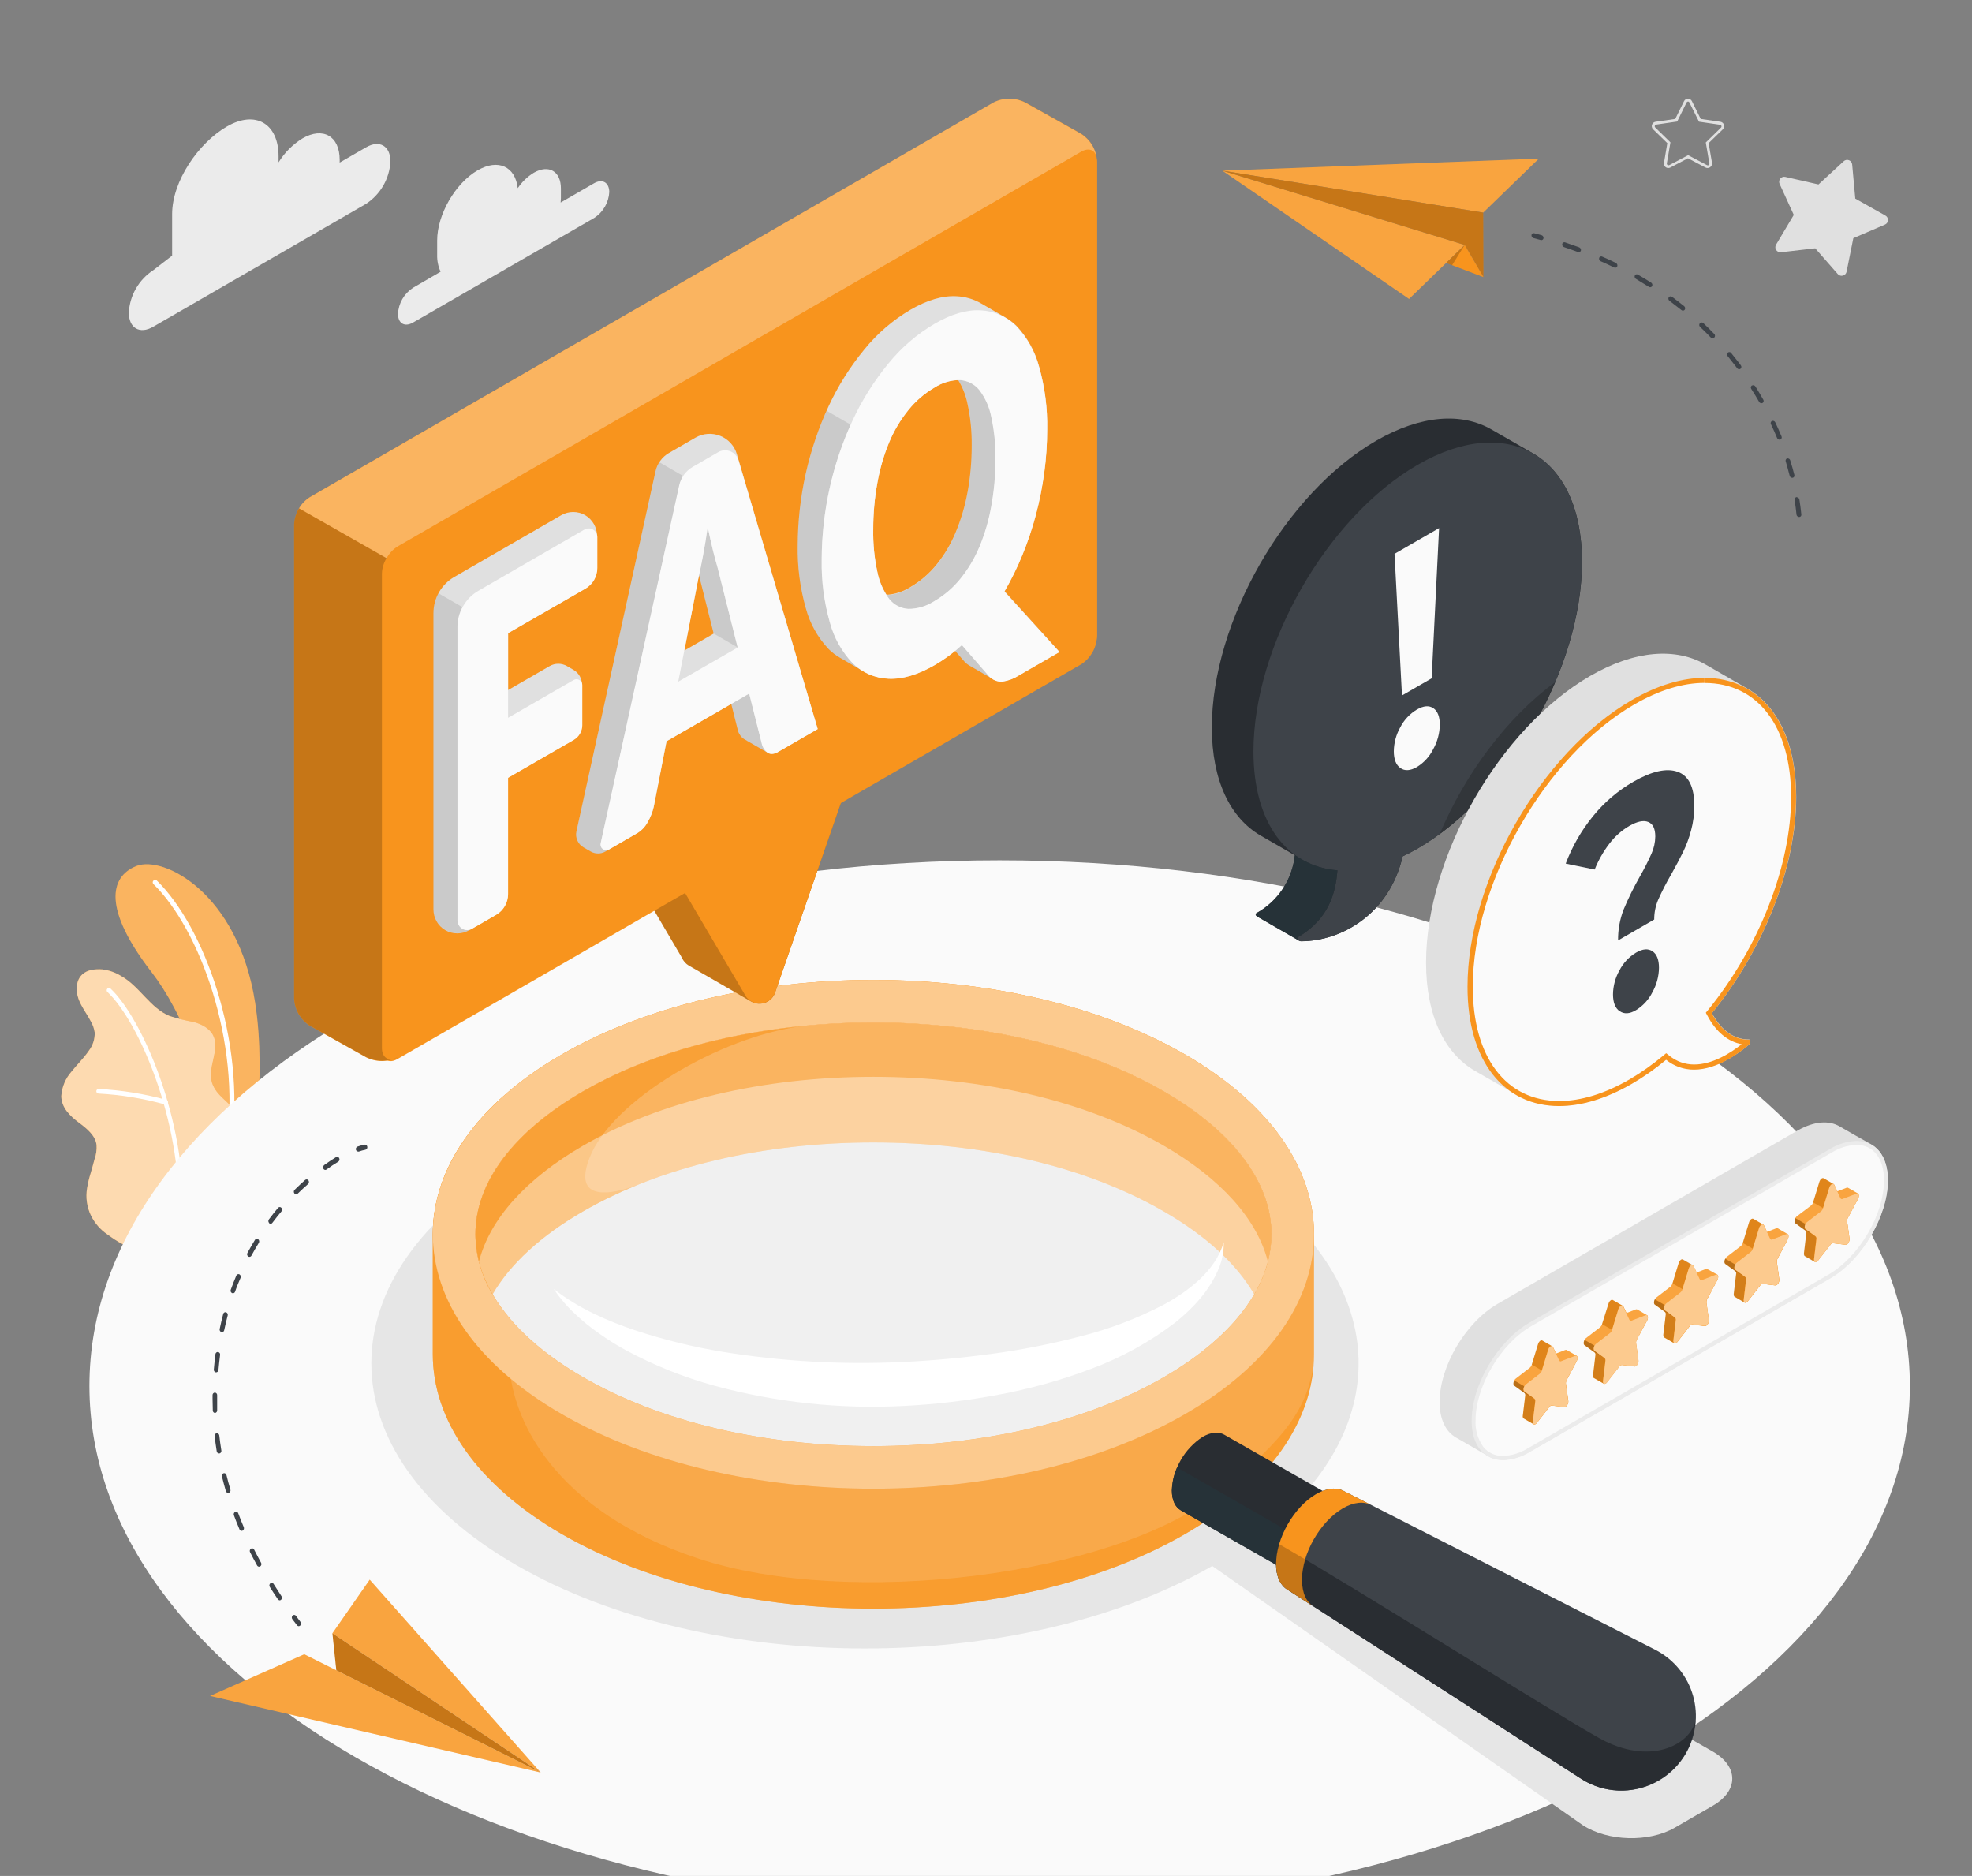 <svg width="471" height="448" viewBox="0 0 471 448" fill="none" xmlns="http://www.w3.org/2000/svg">
<rect x="0" y="0" width="471" height="448" fill="#808080" stroke="none"/>
<g clip-path="url(#clip0_1_1157)">
<path d="M51.765 284.17L59.906 278.899C59.906 278.899 63.859 257.901 60.922 239.37C56.8 213.224 39.031 204.236 32.574 206.814C26.118 209.393 24.593 217.167 36.254 232.226C43.134 241.13 51.981 259.944 51.765 284.17Z" fill="#F8941D"/>
<g opacity="0.3">
<path d="M51.765 284.17L59.906 278.899C59.906 278.899 63.859 257.901 60.922 239.37C56.8 213.224 39.031 204.236 32.574 206.814C26.118 209.393 24.593 217.167 36.254 232.226C43.134 241.13 51.981 259.944 51.765 284.17Z" fill="white"/>
</g>
<path d="M54.729 273.807H54.644C54.492 273.784 54.354 273.702 54.261 273.579C54.168 273.456 54.127 273.302 54.145 273.149C57.524 248.678 47.698 221.93 36.649 211.134C36.538 211.026 36.474 210.878 36.473 210.722C36.471 210.567 36.531 210.417 36.639 210.306C36.748 210.195 36.896 210.132 37.052 210.13C37.207 210.128 37.357 210.188 37.468 210.297C48.715 221.28 58.729 248.471 55.303 273.299C55.285 273.439 55.217 273.567 55.111 273.661C55.006 273.754 54.87 273.806 54.729 273.807Z" fill="white"/>
<path d="M31.265 297.412C30.042 298.108 26.559 295.426 25.618 294.776C23.965 293.65 22.63 292.116 21.741 290.325C20.748 288.28 20.419 285.977 20.799 283.736C20.995 282.555 21.272 281.388 21.628 280.245C21.957 279.115 22.277 277.986 22.569 276.856C22.965 275.763 23.131 274.6 23.058 273.44C22.767 271.125 20.705 269.506 18.842 268.103C16.771 266.56 14.625 264.517 14.635 261.732C14.783 259.568 15.647 257.515 17.091 255.896C18.428 254.202 20.009 252.715 21.214 250.927C22.162 249.686 22.657 248.158 22.616 246.597C22.486 245.643 22.166 244.725 21.675 243.896C20.734 242.08 19.397 240.414 18.72 238.466C18.042 236.517 18.136 234.089 19.661 232.696C20.903 231.548 22.767 231.388 24.451 231.501C26.035 231.695 27.557 232.231 28.912 233.073C33.336 235.529 35.868 240.772 40.564 242.663C42.415 243.246 44.301 243.712 46.211 244.056C48.094 244.555 50.023 245.525 50.917 247.266C52.639 250.71 49.44 254.955 50.654 258.607C51.727 261.845 54.87 263.077 56.63 265.995C57.349 267.283 57.64 268.766 57.458 270.23C57.305 272.704 56.699 275.128 55.67 277.383C54.509 279.723 53.204 281.99 51.764 284.169L31.265 297.412Z" fill="#F8941D"/>
<g opacity="0.65">
<path d="M31.265 297.412C30.042 298.108 26.559 295.426 25.618 294.776C23.965 293.65 22.63 292.116 21.741 290.325C20.748 288.28 20.419 285.977 20.799 283.736C20.995 282.555 21.272 281.388 21.628 280.245C21.957 279.115 22.277 277.986 22.569 276.856C22.965 275.763 23.131 274.6 23.058 273.44C22.767 271.125 20.705 269.506 18.842 268.103C16.771 266.56 14.625 264.517 14.635 261.732C14.783 259.568 15.647 257.515 17.091 255.896C18.428 254.202 20.009 252.715 21.214 250.927C22.162 249.686 22.657 248.158 22.616 246.597C22.486 245.643 22.166 244.725 21.675 243.896C20.734 242.08 19.397 240.414 18.72 238.466C18.042 236.517 18.136 234.089 19.661 232.696C20.903 231.548 22.767 231.388 24.451 231.501C26.035 231.695 27.557 232.231 28.912 233.073C33.336 235.529 35.868 240.772 40.564 242.663C42.415 243.246 44.301 243.712 46.211 244.056C48.094 244.555 50.023 245.525 50.917 247.266C52.639 250.71 49.44 254.955 50.654 258.607C51.727 261.845 54.87 263.077 56.63 265.995C57.349 267.283 57.64 268.766 57.458 270.23C57.305 272.704 56.699 275.128 55.67 277.383C54.509 279.723 53.204 281.99 51.764 284.169L31.265 297.412Z" fill="white"/>
</g>
<path d="M43.087 290.485C43.014 290.483 42.943 290.466 42.877 290.435C42.811 290.405 42.752 290.362 42.703 290.309C42.654 290.255 42.615 290.192 42.591 290.124C42.566 290.056 42.556 289.983 42.559 289.911C43.501 268.038 33.148 243.878 25.618 236.866C25.527 236.763 25.477 236.629 25.479 236.491C25.48 236.353 25.533 236.221 25.627 236.119C25.721 236.018 25.85 235.956 25.987 235.944C26.125 235.933 26.262 235.973 26.371 236.057C34.014 243.219 44.536 267.774 43.614 289.958C43.607 290.095 43.549 290.226 43.452 290.323C43.354 290.42 43.224 290.478 43.087 290.485Z" fill="white"/>
<path d="M39.53 263.745H39.37C34.199 262.314 28.888 261.446 23.53 261.157C23.457 261.155 23.386 261.138 23.32 261.108C23.254 261.077 23.195 261.034 23.146 260.981C23.097 260.927 23.059 260.865 23.034 260.796C23.01 260.728 22.999 260.656 23.003 260.583C23.004 260.51 23.02 260.438 23.05 260.372C23.079 260.305 23.123 260.245 23.176 260.196C23.23 260.147 23.293 260.109 23.362 260.085C23.431 260.061 23.504 260.051 23.577 260.056C29.042 260.341 34.46 261.215 39.737 262.663C39.875 262.71 39.989 262.809 40.056 262.939C40.123 263.069 40.136 263.22 40.094 263.36C40.057 263.478 39.981 263.58 39.879 263.65C39.776 263.72 39.654 263.753 39.53 263.745Z" fill="white"/>
<path d="M238.758 456.49C358.826 456.49 456.16 400.294 456.16 330.974C456.16 261.654 358.826 205.459 238.758 205.459C118.69 205.459 21.355 261.654 21.355 330.974C21.355 400.294 118.69 456.49 238.758 456.49Z" fill="#FAFAFA"/>
<path d="M123.219 277.468C169.271 250.889 243.925 250.889 289.968 277.468C328.998 300 334.928 334.4 307.794 360.555L409.111 418.306C415.285 421.873 415.285 427.652 409.111 431.219L400.001 436.48C393.826 440.047 384.001 439.765 378.015 435.859L289.544 373.986C243.426 400.339 169.149 400.235 123.257 373.741C77.177 347.153 77.177 304.057 123.219 277.468Z" fill="#E6E6E6"/>
<path d="M141.882 43.764L133.901 48.375C133.941 48.025 133.963 47.673 133.967 47.321V45.006C133.967 40.884 131.077 39.218 127.51 41.241C125.973 42.179 124.659 43.442 123.661 44.94C123.068 39.764 119.012 37.834 114.07 40.677C108.734 43.764 104.414 51.255 104.414 57.42V60.874C104.377 62.259 104.657 63.633 105.233 64.893L98.644 68.724C97.595 69.405 96.722 70.326 96.098 71.411C95.475 72.496 95.118 73.714 95.059 74.964C95.059 77.251 96.659 78.173 98.644 77.034L141.939 52.037C142.983 51.359 143.853 50.444 144.476 49.366C145.1 48.288 145.459 47.078 145.524 45.834C145.468 43.547 143.868 42.625 141.882 43.764Z" fill="#EBEBEB"/>
<path d="M36.612 64.527L41.111 61.054V51.134C41.111 43.266 47.389 34.136 54.194 30.211C61.008 26.277 66.532 29.468 66.532 37.327V38.767C67.969 36.44 69.928 34.481 72.255 33.044C77.158 30.221 81.13 32.508 81.13 38.164V38.823L87.408 35.2C90.636 33.317 93.252 34.842 93.252 38.569C93.143 40.598 92.556 42.572 91.541 44.331C90.525 46.091 89.109 47.586 87.408 48.696L36.612 78.023C33.384 79.906 30.768 78.371 30.768 74.644C30.877 72.617 31.463 70.644 32.479 68.886C33.495 67.128 34.911 65.634 36.612 64.527Z" fill="#EBEBEB"/>
<path d="M103.369 294.767V323.407C103.369 338.955 113.647 354.466 134.193 366.372C175.284 390.099 241.92 390.099 283.012 366.372C303.557 354.504 313.835 338.955 313.835 323.407V294.767C313.835 279.219 303.557 263.708 283.012 251.812C241.92 228.085 175.284 228.085 134.193 251.812C113.647 263.671 103.369 279.219 103.369 294.767ZM303.652 294.767C303.652 307.21 294.513 319.332 277.92 328.913C259.567 339.511 234.955 345.346 208.602 345.346C182.249 345.346 157.637 339.511 139.284 328.913C122.691 319.332 113.553 307.21 113.553 294.767C113.553 282.325 122.691 270.202 139.284 260.621C157.637 250.024 182.249 244.188 208.602 244.188C234.955 244.188 259.576 250.024 277.92 260.621C294.522 270.202 303.652 282.353 303.652 294.767Z" fill="#F8941D"/>
<path opacity="0.2" d="M103.369 294.767V323.407C103.369 338.955 113.647 354.466 134.193 366.372C175.284 390.099 241.92 390.099 283.012 366.372C303.557 354.504 313.835 338.955 313.835 323.407V294.767C313.835 279.219 303.557 263.708 283.012 251.812C241.92 228.085 175.284 228.085 134.193 251.812C113.647 263.671 103.369 279.219 103.369 294.767ZM303.652 294.767C303.652 307.21 294.513 319.332 277.92 328.913C259.567 339.511 234.955 345.346 208.602 345.346C182.249 345.346 157.637 339.511 139.284 328.913C122.691 319.332 113.553 307.21 113.553 294.767C113.553 282.325 122.691 270.202 139.284 260.621C157.637 250.024 182.249 244.188 208.602 244.188C234.955 244.188 259.576 250.024 277.92 260.621C294.522 270.202 303.652 282.353 303.652 294.767Z" fill="white"/>
<path opacity="0.6" d="M313.731 326.081C312.094 335.935 307.755 343.351 290.277 356.989C265.572 376.283 203.011 384.161 166.701 372.179C132.451 360.885 121.524 338.777 121.524 323.615L121.619 314.702C116.329 308.405 113.543 301.638 113.543 294.768C113.543 287.728 116.47 280.791 122.014 274.363L122.136 261.808H120.188C108.979 271.812 103.369 283.285 103.369 294.749V323.389C103.369 338.937 113.647 354.448 134.193 366.353C175.284 390.081 241.92 390.081 283.012 366.353C302.381 355.191 312.621 340.706 313.731 326.081Z" fill="#F8941D"/>
<path d="M283.022 251.812C241.921 228.085 175.295 228.085 134.203 251.812C93.111 275.539 93.102 314.005 134.203 337.732C175.304 361.459 241.921 361.459 283.022 337.732C324.123 314.005 324.114 275.539 283.022 251.812ZM277.93 328.913C259.577 339.511 234.956 345.346 208.613 345.346C182.269 345.346 157.648 339.511 139.286 328.913C122.693 319.332 113.554 307.21 113.554 294.767C113.554 282.325 122.693 270.202 139.286 260.621C157.639 250.024 182.26 244.188 208.613 244.188C234.966 244.188 259.577 250.024 277.93 260.621C294.523 270.202 303.662 282.334 303.662 294.767C303.662 307.2 294.523 319.332 277.93 328.913Z" fill="#F8941D"/>
<path opacity="0.5" d="M283.022 251.812C241.921 228.085 175.295 228.085 134.203 251.812C93.111 275.539 93.102 314.005 134.203 337.732C175.304 361.459 241.921 361.459 283.022 337.732C324.123 314.005 324.114 275.539 283.022 251.812ZM277.93 328.913C259.577 339.511 234.956 345.346 208.613 345.346C182.269 345.346 157.648 339.511 139.286 328.913C122.693 319.332 113.554 307.21 113.554 294.767C113.554 282.325 122.693 270.202 139.286 260.621C157.639 250.024 182.26 244.188 208.613 244.188C234.966 244.188 259.577 250.024 277.93 260.621C294.523 270.202 303.662 282.334 303.662 294.767C303.662 307.2 294.523 319.332 277.93 328.913Z" fill="white"/>
<path d="M303.67 294.767C303.61 299.825 302.189 304.773 299.558 309.092C295.388 301.873 288.038 295.097 277.91 289.271C259.576 278.664 234.946 272.828 208.593 272.828C182.24 272.828 157.628 278.664 139.285 289.271C129.167 295.097 121.826 301.873 117.637 309.092C115.027 304.765 113.617 299.82 113.553 294.767C113.553 282.334 122.692 270.203 139.294 260.612C157.637 250.033 182.259 244.188 208.602 244.188C234.946 244.188 259.586 250.033 277.92 260.612C294.532 270.203 303.67 282.353 303.67 294.767Z" fill="#F8941D"/>
<path opacity="0.3" d="M303.67 294.767C303.61 299.825 302.189 304.773 299.558 309.092C295.388 301.873 288.038 295.097 277.91 289.271C259.576 278.664 234.946 272.828 208.593 272.828C182.24 272.828 157.628 278.664 139.285 289.271C129.167 295.097 121.826 301.873 117.637 309.092C115.027 304.765 113.617 299.82 113.553 294.767C113.553 282.334 122.692 270.203 139.294 260.612C157.637 250.033 182.259 244.188 208.602 244.188C234.946 244.188 259.586 250.033 277.92 260.612C294.532 270.203 303.67 282.353 303.67 294.767Z" fill="white"/>
<path opacity="0.6" d="M139.294 260.612C122.692 270.203 113.553 282.334 113.553 294.767C113.62 299.821 115.033 304.766 117.647 309.092C121.845 301.873 129.186 295.097 139.294 289.271C143.568 286.826 148.009 284.684 152.583 282.862C148.574 284.414 136.263 288.377 140.753 276.64C146.089 262.702 172.132 247.605 191.266 245.102C171.586 247.05 153.543 252.396 139.294 260.612Z" fill="#F8941D"/>
<path opacity="0.4" d="M277.929 273.591C259.576 262.993 234.955 257.158 208.611 257.158C182.268 257.158 157.637 262.993 139.284 273.591C125.6 281.497 116.997 291.135 114.4 301.252C116.997 311.37 125.6 321.017 139.284 328.913C157.647 339.511 182.258 345.346 208.611 345.346C234.964 345.346 259.576 339.511 277.929 328.913C291.623 321.008 300.225 311.37 302.814 301.252C300.235 291.135 291.623 281.497 277.929 273.591Z" fill="white"/>
<path d="M132.254 307.821C138.136 312.433 144.809 315.351 151.614 317.666C158.437 319.925 165.426 321.65 172.517 322.824C186.687 325.124 201.058 325.944 215.397 325.271C222.56 324.951 229.732 324.282 236.856 323.322C243.958 322.368 250.996 320.982 257.929 319.172C264.829 317.446 271.503 314.919 277.816 311.642C279.375 310.812 280.883 309.891 282.334 308.885C283.791 307.89 285.172 306.789 286.466 305.591C287.771 304.386 288.936 303.038 289.939 301.572C290.976 300.066 291.768 298.404 292.282 296.649C292.313 298.573 291.994 300.487 291.341 302.296C290.65 304.116 289.747 305.847 288.649 307.454C287.564 309.073 286.329 310.585 284.96 311.972C283.604 313.364 282.161 314.669 280.64 315.878C274.507 320.553 267.708 324.284 260.47 326.946C253.334 329.635 245.974 331.685 238.475 333.073C231.016 334.485 223.469 335.381 215.887 335.755C200.668 336.551 185.42 334.928 170.71 330.946C163.352 328.93 156.245 326.088 149.524 322.475C146.178 320.641 142.997 318.518 140.019 316.132C139.275 315.539 138.579 314.889 137.863 314.249C137.148 313.609 136.47 312.96 135.821 312.273C134.51 310.891 133.317 309.402 132.254 307.821Z" fill="white"/>
<path d="M279.887 355.963C280.013 353.403 280.742 350.91 282.015 348.686C283.287 346.462 285.067 344.569 287.209 343.163C289.223 341.986 291.058 341.864 292.395 342.617L315.849 356.029C317.176 356.791 318.004 358.438 318.014 360.735C317.885 363.293 317.155 365.786 315.883 368.01C314.61 370.234 312.832 372.127 310.691 373.535C308.658 374.72 306.814 374.843 305.477 374.071L282.033 360.669C280.734 359.972 279.896 358.325 279.887 355.963Z" fill="#292D32"/>
<path d="M282.08 360.733C280.734 359.971 279.896 358.324 279.887 355.962C279.92 354.057 280.346 352.179 281.138 350.446L314.842 369.759C313.745 371.301 312.35 372.607 310.738 373.599C308.706 374.785 306.861 374.907 305.524 374.136L282.08 360.733Z" fill="#263238"/>
<path d="M395.708 394.174L321.073 356.141L320.979 356.085C319.247 355.144 316.894 355.313 314.306 356.819C309.017 359.906 304.753 367.36 304.781 373.478C304.781 376.546 305.883 378.692 307.605 379.69L377.751 424.866C379.769 426.144 382.024 427.001 384.381 427.389C386.738 427.776 389.149 427.684 391.47 427.12C393.791 426.555 395.974 425.529 397.89 424.102C399.805 422.675 401.414 420.877 402.62 418.815C403.825 416.753 404.604 414.47 404.908 412.101C405.212 409.732 405.036 407.325 404.39 405.026C403.744 402.726 402.642 400.58 401.149 398.716C399.655 396.852 397.802 395.307 395.699 394.174H395.708Z" fill="#3E4349"/>
<path d="M307.614 379.708L377.76 424.885C380.368 426.522 383.356 427.453 386.433 427.587C389.509 427.722 392.567 427.054 395.308 425.651C398.048 424.247 400.377 422.156 402.066 419.581C403.755 417.007 404.746 414.037 404.941 410.965C403.595 416.809 393.939 421.779 381.967 415.087C369.995 408.395 325.647 380.358 305.497 368.753C305.023 370.277 304.776 371.863 304.762 373.459C304.772 376.565 305.882 378.71 307.614 379.708Z" fill="#292D32"/>
<path d="M307.614 379.708C305.863 378.71 304.79 376.565 304.79 373.496C304.79 367.379 309.025 359.925 314.315 356.838C316.903 355.332 319.256 355.172 320.988 356.103L327.576 359.454C325.797 358.513 323.397 358.663 320.734 360.207C315.312 363.369 310.936 371.021 310.964 377.299C310.964 380.442 312.047 382.692 313.835 383.708" fill="#F8941D"/>
<path opacity="0.2" d="M313.826 383.708C312.038 382.692 311.002 380.442 310.955 377.299C310.965 375.635 311.222 373.983 311.718 372.395C309.468 371.059 307.369 369.835 305.496 368.753C305.259 369.54 305.073 370.342 304.941 371.153C304.885 371.548 304.838 371.943 304.8 372.339C304.8 372.734 304.753 373.12 304.8 373.496C304.8 376.565 305.901 378.71 307.623 379.708L313.826 383.708Z" fill="black"/>
<path d="M129.139 423.304L72.668 395.059L50.174 405.017L129.139 423.304Z" fill="#F8941D"/>
<g opacity="0.15">
<path d="M129.139 423.304L72.668 395.059L50.174 405.017L129.139 423.304Z" fill="white"/>
</g>
<path d="M129.139 423.304L79.397 390.052L88.301 377.252L129.139 423.304Z" fill="#F8941D"/>
<g opacity="0.15">
<path d="M129.139 423.304L79.397 390.052L88.301 377.252L129.139 423.304Z" fill="white"/>
</g>
<path d="M79.397 390.052L80.329 398.889L129.139 423.304L79.397 390.052Z" fill="#F8941D"/>
<g opacity="0.2">
<path d="M79.397 390.052L80.329 398.889L129.139 423.304L79.397 390.052Z" fill="black"/>
</g>
<path d="M71.341 388.358C71.478 388.355 71.609 388.301 71.708 388.208C71.823 388.094 71.893 387.942 71.903 387.781C71.914 387.619 71.864 387.46 71.765 387.332L70.682 385.883C70.638 385.822 70.582 385.771 70.517 385.733C70.452 385.696 70.379 385.673 70.304 385.666C70.229 385.658 70.154 385.667 70.083 385.692C70.011 385.716 69.946 385.756 69.892 385.808C69.777 385.921 69.707 386.072 69.695 386.233C69.683 386.394 69.729 386.554 69.826 386.683C70.184 387.163 70.551 387.624 70.918 388.104C70.964 388.176 71.026 388.237 71.1 388.281C71.173 388.325 71.256 388.351 71.341 388.358Z" fill="#3E4349"/>
<path d="M66.38 381.939C65.709 380.96 65.06 379.972 64.432 378.975C64.347 378.838 64.315 378.674 64.341 378.515C64.367 378.356 64.449 378.212 64.573 378.109C64.632 378.062 64.7 378.029 64.772 378.012C64.845 377.994 64.921 377.992 64.994 378.006C65.067 378.021 65.137 378.051 65.197 378.094C65.258 378.138 65.308 378.194 65.345 378.259C65.976 379.248 66.616 380.226 67.228 381.196C67.32 381.328 67.359 381.49 67.338 381.651C67.317 381.811 67.238 381.957 67.115 382.062C67.023 382.141 66.906 382.185 66.785 382.184C66.704 382.176 66.625 382.149 66.555 382.107C66.486 382.065 66.426 382.007 66.38 381.939ZM61.402 373.855C60.828 372.81 60.263 371.746 59.726 370.683C59.653 370.54 59.634 370.374 59.674 370.218C59.714 370.062 59.809 369.926 59.943 369.836C60.008 369.796 60.08 369.77 60.156 369.761C60.231 369.752 60.308 369.759 60.38 369.783C60.453 369.806 60.519 369.845 60.575 369.896C60.631 369.947 60.676 370.01 60.705 370.08C61.232 371.125 61.788 372.17 62.352 373.205C62.432 373.345 62.459 373.51 62.425 373.667C62.393 373.825 62.303 373.966 62.173 374.062C62.086 374.116 61.985 374.145 61.882 374.146C61.783 374.145 61.686 374.117 61.602 374.066C61.518 374.014 61.449 373.942 61.402 373.855ZM57.204 365.233C56.733 364.113 56.263 362.984 55.867 361.864C55.81 361.716 55.809 361.551 55.864 361.402C55.92 361.253 56.028 361.129 56.169 361.055C56.239 361.025 56.314 361.01 56.391 361.011C56.467 361.012 56.542 361.03 56.611 361.061C56.68 361.093 56.742 361.139 56.792 361.197C56.842 361.254 56.88 361.321 56.903 361.393C57.307 362.495 57.75 363.605 58.221 364.706C58.284 364.854 58.291 365.02 58.241 365.172C58.19 365.325 58.086 365.454 57.947 365.535C57.874 365.571 57.794 365.59 57.712 365.591C57.602 365.588 57.495 365.552 57.404 365.488C57.314 365.425 57.244 365.336 57.204 365.233ZM53.947 356.123C53.609 354.946 53.289 353.751 53.006 352.593C52.961 352.44 52.977 352.275 53.051 352.133C53.125 351.991 53.25 351.883 53.402 351.831C53.475 351.812 53.552 351.808 53.627 351.819C53.703 351.831 53.775 351.858 53.839 351.898C53.904 351.939 53.959 351.992 54.002 352.055C54.045 352.118 54.074 352.189 54.089 352.264C54.362 353.412 54.672 354.579 55.03 355.737C55.078 355.888 55.068 356.052 55.002 356.197C54.935 356.341 54.818 356.455 54.672 356.518H54.503C54.38 356.52 54.26 356.483 54.16 356.412C54.06 356.341 53.986 356.239 53.947 356.123ZM51.764 346.608C51.576 345.412 51.406 344.189 51.265 342.975C51.238 342.819 51.273 342.658 51.362 342.528C51.452 342.398 51.59 342.308 51.745 342.278C51.9 342.268 52.052 342.318 52.17 342.418C52.287 342.518 52.361 342.661 52.376 342.815C52.508 344.01 52.677 345.215 52.865 346.391C52.897 346.544 52.869 346.704 52.786 346.837C52.704 346.97 52.574 347.066 52.423 347.106H52.319C52.184 347.099 52.054 347.046 51.953 346.955C51.852 346.865 51.785 346.742 51.764 346.608ZM50.823 336.857C50.823 335.916 50.766 334.975 50.766 333.968V333.177C50.763 333.1 50.774 333.024 50.8 332.951C50.826 332.879 50.865 332.813 50.917 332.756C50.969 332.699 51.031 332.653 51.1 332.62C51.17 332.588 51.245 332.569 51.322 332.565C51.477 332.577 51.622 332.65 51.724 332.768C51.826 332.886 51.878 333.04 51.867 333.196V333.968C51.867 334.909 51.867 335.85 51.867 336.791C51.881 336.948 51.832 337.104 51.732 337.225C51.631 337.347 51.488 337.424 51.331 337.441C51.19 337.422 51.06 337.353 50.966 337.245C50.873 337.138 50.822 337 50.823 336.857ZM51.566 327.737C51.412 327.709 51.275 327.624 51.182 327.498C51.089 327.371 51.048 327.215 51.068 327.059C51.171 325.845 51.303 324.612 51.453 323.398C51.459 323.321 51.48 323.246 51.516 323.178C51.552 323.11 51.602 323.049 51.661 323.001C51.721 322.952 51.791 322.917 51.865 322.896C51.939 322.875 52.017 322.87 52.093 322.881C52.247 322.912 52.382 323.003 52.47 323.133C52.558 323.263 52.592 323.422 52.564 323.577C52.413 324.772 52.282 325.986 52.178 327.172C52.171 327.318 52.111 327.457 52.009 327.561C51.906 327.665 51.769 327.728 51.623 327.737H51.566ZM52.884 318.118C52.733 318.07 52.606 317.967 52.53 317.828C52.453 317.69 52.431 317.528 52.47 317.375C52.715 316.179 52.997 314.984 53.307 313.808C53.322 313.733 53.351 313.662 53.394 313.599C53.437 313.537 53.493 313.484 53.557 313.444C53.622 313.404 53.694 313.378 53.77 313.368C53.845 313.358 53.922 313.363 53.995 313.384C54.144 313.441 54.266 313.552 54.337 313.695C54.408 313.838 54.424 314.002 54.38 314.156C54.079 315.304 53.797 316.49 53.552 317.657C53.533 317.787 53.468 317.906 53.37 317.994C53.273 318.081 53.147 318.132 53.016 318.137L52.884 318.118ZM55.425 308.81C55.282 308.74 55.17 308.619 55.113 308.471C55.055 308.323 55.056 308.158 55.115 308.01C55.519 306.881 55.971 305.742 56.442 304.631C56.468 304.561 56.509 304.496 56.562 304.442C56.614 304.388 56.678 304.346 56.748 304.318C56.817 304.289 56.892 304.276 56.968 304.278C57.043 304.28 57.117 304.298 57.185 304.33C57.322 304.412 57.425 304.541 57.475 304.693C57.525 304.845 57.519 305.01 57.458 305.158C56.987 306.25 56.517 307.361 56.15 308.471C56.115 308.581 56.046 308.678 55.953 308.747C55.86 308.816 55.748 308.855 55.632 308.857C55.56 308.86 55.489 308.843 55.425 308.81ZM59.293 300.066C59.161 299.973 59.067 299.834 59.031 299.676C58.994 299.518 59.017 299.352 59.096 299.21C59.67 298.165 60.272 297.121 60.884 296.113C60.92 296.047 60.97 295.989 61.031 295.943C61.092 295.897 61.161 295.866 61.236 295.849C61.31 295.833 61.387 295.833 61.461 295.85C61.535 295.866 61.605 295.898 61.665 295.944C61.789 296.047 61.872 296.191 61.9 296.349C61.928 296.508 61.898 296.671 61.816 296.81C61.204 297.798 60.611 298.824 60.056 299.85C60.011 299.939 59.943 300.015 59.858 300.068C59.773 300.121 59.676 300.15 59.576 300.151C59.475 300.151 59.377 300.121 59.293 300.066ZM64.291 292.076C64.177 291.964 64.107 291.815 64.095 291.655C64.083 291.496 64.129 291.338 64.225 291.21C64.931 290.269 65.675 289.328 66.418 288.443C66.467 288.385 66.527 288.339 66.596 288.308C66.664 288.276 66.738 288.259 66.813 288.259C66.889 288.259 66.963 288.276 67.031 288.308C67.1 288.339 67.16 288.385 67.209 288.443C67.316 288.563 67.375 288.719 67.375 288.881C67.375 289.042 67.316 289.198 67.209 289.318C66.475 290.193 65.75 291.097 65.053 292.029C65.004 292.098 64.939 292.155 64.864 292.194C64.789 292.233 64.705 292.254 64.621 292.255C64.549 292.253 64.478 292.236 64.413 292.206C64.348 292.175 64.29 292.131 64.244 292.076H64.291ZM70.343 285.036C70.236 284.915 70.176 284.76 70.176 284.598C70.176 284.437 70.236 284.281 70.343 284.161C71.171 283.342 72.028 282.542 72.884 281.789C72.941 281.738 73.007 281.701 73.079 281.679C73.152 281.656 73.228 281.65 73.303 281.66C73.378 281.67 73.45 281.695 73.514 281.736C73.578 281.776 73.633 281.829 73.675 281.892C73.766 282.025 73.806 282.187 73.789 282.347C73.772 282.508 73.698 282.657 73.581 282.768C72.733 283.502 71.896 284.283 71.077 285.083C70.98 285.182 70.849 285.24 70.71 285.243C70.63 285.241 70.551 285.222 70.479 285.186C70.408 285.15 70.345 285.099 70.296 285.036H70.343ZM77.27 279.078C77.193 278.938 77.167 278.776 77.198 278.619C77.229 278.462 77.315 278.322 77.439 278.222C78.38 277.544 79.322 276.913 80.263 276.339C80.327 276.301 80.399 276.277 80.474 276.269C80.548 276.261 80.623 276.268 80.695 276.291C80.766 276.315 80.831 276.353 80.887 276.403C80.942 276.454 80.986 276.515 81.016 276.584C81.089 276.726 81.107 276.89 81.067 277.044C81.027 277.199 80.932 277.333 80.799 277.422C79.858 277.986 78.917 278.608 77.976 279.304C77.888 279.366 77.782 279.399 77.675 279.398C77.578 279.387 77.487 279.352 77.408 279.296C77.329 279.24 77.265 279.165 77.223 279.078H77.27Z" fill="#3E4349"/>
<path d="M85.553 275.012H85.722C86.219 274.824 86.733 274.682 87.256 274.588C87.411 274.554 87.546 274.462 87.634 274.33C87.721 274.199 87.755 274.038 87.727 273.882C87.721 273.806 87.7 273.732 87.665 273.664C87.63 273.596 87.581 273.535 87.522 273.486C87.464 273.437 87.396 273.4 87.323 273.378C87.249 273.355 87.172 273.348 87.096 273.355C86.513 273.464 85.94 273.622 85.383 273.826C85.234 273.885 85.113 273.999 85.045 274.144C84.977 274.289 84.967 274.455 85.016 274.607C85.052 274.722 85.123 274.824 85.219 274.896C85.315 274.969 85.432 275.009 85.553 275.012Z" fill="#3E4349"/>
<path d="M349.835 58.494L291.952 40.753L336.545 71.388L349.835 58.494Z" fill="#F8941D"/>
<path opacity="0.15" d="M349.835 58.494L291.952 40.753L336.545 71.388L349.835 58.494Z" fill="white"/>
<path d="M291.952 40.753L354.249 50.777L367.538 37.883L291.952 40.753Z" fill="#F8941D"/>
<path opacity="0.15" d="M291.952 40.753L354.249 50.777L367.538 37.883L291.952 40.753Z" fill="white"/>
<path d="M354.249 50.776L354.305 66.174L349.834 58.494L291.952 40.753L354.249 50.776Z" fill="#F8941D"/>
<path opacity="0.2" d="M354.249 50.776L354.305 66.174L349.834 58.494L291.952 40.753L354.249 50.776Z" fill="black"/>
<path d="M354.305 66.175L345.402 62.796L349.835 58.495L354.305 66.175Z" fill="#F8941D"/>
<path opacity="0.2" d="M349.835 58.495L345.402 62.796L346.823 63.333L349.835 58.495Z" fill="black"/>
<path d="M365.985 55.784C365.931 55.824 365.885 55.875 365.851 55.933C365.817 55.991 365.795 56.056 365.787 56.123C365.768 56.283 365.806 56.446 365.896 56.581C365.986 56.715 366.121 56.813 366.276 56.857L367.989 57.318C368.061 57.341 368.137 57.347 368.212 57.338C368.287 57.328 368.358 57.302 368.422 57.262C368.486 57.221 368.54 57.167 368.58 57.104C368.621 57.041 368.647 56.969 368.658 56.895C368.68 56.736 368.645 56.575 368.559 56.44C368.472 56.306 368.34 56.206 368.187 56.16L366.455 55.699C366.376 55.676 366.292 55.672 366.21 55.686C366.128 55.701 366.051 55.734 365.985 55.784Z" fill="#3E4349"/>
<path d="M373.825 57.883C374.945 58.259 376.065 58.654 377.166 59.059C377.317 59.116 377.442 59.225 377.52 59.367C377.598 59.508 377.622 59.673 377.589 59.831C377.57 59.904 377.535 59.971 377.487 60.03C377.439 60.088 377.379 60.135 377.311 60.168C377.243 60.201 377.169 60.219 377.094 60.221C377.018 60.223 376.943 60.209 376.874 60.179C375.782 59.774 374.672 59.388 373.561 59.012C373.41 58.96 373.283 58.855 373.203 58.717C373.123 58.578 373.097 58.416 373.128 58.259C373.15 58.138 373.217 58.031 373.316 57.958C373.388 57.904 373.472 57.869 373.561 57.855C373.65 57.842 373.74 57.852 373.825 57.883ZM382.681 61.29C383.782 61.779 384.865 62.231 385.937 62.805C386.083 62.873 386.198 62.992 386.26 63.14C386.323 63.288 386.329 63.453 386.276 63.605C386.248 63.675 386.206 63.739 386.151 63.791C386.097 63.844 386.032 63.884 385.961 63.91C385.89 63.936 385.814 63.946 385.739 63.941C385.663 63.935 385.59 63.914 385.523 63.878C384.469 63.36 383.396 62.861 382.314 62.391C382.168 62.325 382.051 62.209 381.984 62.064C381.916 61.919 381.903 61.754 381.947 61.6C381.978 61.499 382.041 61.41 382.126 61.346C382.205 61.288 382.298 61.252 382.396 61.242C382.493 61.232 382.592 61.248 382.681 61.29ZM391.246 65.61C392.3 66.212 393.335 66.843 394.352 67.492C394.487 67.576 394.587 67.706 394.634 67.858C394.681 68.011 394.671 68.175 394.606 68.32C394.568 68.387 394.517 68.445 394.456 68.49C394.395 68.536 394.325 68.569 394.25 68.585C394.176 68.602 394.098 68.603 394.023 68.588C393.949 68.573 393.878 68.543 393.815 68.499C392.817 67.868 391.792 67.257 390.756 66.617C390.617 66.539 390.511 66.412 390.459 66.261C390.407 66.11 390.412 65.945 390.474 65.798C390.505 65.719 390.557 65.651 390.625 65.6C390.718 65.541 390.826 65.51 390.937 65.512C391.047 65.513 391.154 65.547 391.246 65.61ZM399.359 70.89C400.347 71.614 401.316 72.367 402.248 73.12C402.374 73.218 402.459 73.359 402.485 73.516C402.511 73.673 402.477 73.834 402.389 73.967C402.343 74.028 402.284 74.079 402.217 74.115C402.15 74.152 402.076 74.174 401.999 74.181C401.923 74.187 401.846 74.177 401.774 74.151C401.702 74.126 401.635 74.086 401.58 74.033C400.639 73.29 399.697 72.555 398.756 71.84C398.624 71.749 398.532 71.61 398.497 71.453C398.462 71.296 398.487 71.132 398.568 70.993C398.595 70.944 398.634 70.902 398.681 70.871C398.782 70.803 398.901 70.768 399.023 70.772C399.144 70.775 399.262 70.816 399.359 70.89ZM406.841 77.177C407.726 78.014 408.601 78.88 409.448 79.765C409.557 79.879 409.618 80.031 409.618 80.188C409.618 80.346 409.557 80.498 409.448 80.612C409.394 80.667 409.329 80.71 409.258 80.74C409.187 80.769 409.111 80.784 409.034 80.784C408.957 80.784 408.881 80.769 408.81 80.74C408.739 80.71 408.674 80.667 408.62 80.612C407.792 79.746 406.926 78.89 406.06 78.071C405.942 77.966 405.868 77.82 405.855 77.662C405.841 77.505 405.887 77.348 405.985 77.224L406.06 77.148C406.17 77.056 406.312 77.007 406.456 77.012C406.6 77.018 406.737 77.076 406.841 77.177ZM413.514 84.348C414.126 85.092 414.719 85.845 415.312 86.617L415.782 87.247C415.881 87.368 415.928 87.522 415.914 87.677C415.9 87.832 415.826 87.975 415.707 88.076C415.643 88.12 415.571 88.15 415.495 88.166C415.419 88.182 415.34 88.183 415.264 88.168C415.188 88.153 415.115 88.123 415.051 88.079C414.986 88.036 414.931 87.98 414.888 87.915L414.417 87.294C413.843 86.541 413.26 85.798 412.657 85.064C412.549 84.951 412.488 84.801 412.488 84.645C412.488 84.489 412.549 84.338 412.657 84.226C412.718 84.172 412.789 84.131 412.866 84.106C412.942 84.081 413.024 84.072 413.104 84.08C413.185 84.088 413.263 84.112 413.333 84.152C413.404 84.192 413.465 84.246 413.514 84.311V84.348ZM418.455 92.066C418.593 91.993 418.754 91.976 418.905 92.018C419.055 92.06 419.184 92.158 419.265 92.292C419.914 93.327 420.554 94.381 421.147 95.445C421.188 95.51 421.216 95.582 421.229 95.657C421.241 95.733 421.239 95.81 421.221 95.885C421.204 95.959 421.172 96.029 421.126 96.091C421.081 96.153 421.024 96.205 420.959 96.245C420.815 96.309 420.653 96.316 420.505 96.266C420.357 96.215 420.233 96.11 420.159 95.972C419.556 94.927 418.926 93.882 418.276 92.876C418.193 92.756 418.157 92.609 418.176 92.465C418.195 92.32 418.268 92.188 418.38 92.094L418.455 92.066ZM423.227 100.537C423.377 100.483 423.542 100.487 423.689 100.55C423.836 100.613 423.953 100.729 424.017 100.875C424.535 101.977 425.043 103.097 425.505 104.217C425.537 104.286 425.556 104.36 425.558 104.437C425.561 104.513 425.549 104.589 425.522 104.66C425.494 104.731 425.453 104.796 425.4 104.851C425.347 104.906 425.283 104.949 425.213 104.979C425.059 105.023 424.895 105.007 424.752 104.936C424.609 104.864 424.498 104.742 424.441 104.593C423.989 103.492 423.5 102.391 422.982 101.318C422.917 101.201 422.896 101.065 422.922 100.934C422.948 100.803 423.019 100.686 423.123 100.603C423.148 100.552 423.183 100.507 423.227 100.471V100.537ZM426.85 109.478C427.007 109.448 427.169 109.478 427.305 109.562C427.441 109.645 427.54 109.776 427.585 109.93C427.942 111.078 428.281 112.254 428.573 113.421C428.595 113.494 428.602 113.57 428.593 113.645C428.584 113.721 428.559 113.793 428.52 113.858C428.481 113.923 428.429 113.979 428.366 114.022C428.304 114.065 428.233 114.095 428.159 114.108C428.001 114.129 427.842 114.09 427.711 114C427.581 113.909 427.489 113.774 427.453 113.619C427.161 112.471 426.832 111.313 426.512 110.193C426.472 110.085 426.467 109.967 426.497 109.855C426.527 109.744 426.592 109.645 426.681 109.572C426.723 109.506 426.782 109.451 426.85 109.412V109.478ZM429.109 118.748C429.27 118.744 429.427 118.8 429.551 118.904C429.674 119.008 429.755 119.154 429.778 119.313C429.966 120.49 430.116 121.685 430.239 122.871C430.248 122.945 430.242 123.019 430.22 123.091C430.198 123.162 430.162 123.227 430.113 123.283C430.064 123.339 430.004 123.384 429.936 123.415C429.869 123.447 429.795 123.463 429.721 123.464C429.56 123.462 429.405 123.4 429.287 123.291C429.168 123.181 429.095 123.031 429.081 122.871C428.959 121.713 428.817 120.546 428.629 119.388C428.612 119.291 428.622 119.191 428.656 119.098C428.691 119.005 428.75 118.924 428.827 118.861C428.899 118.773 428.998 118.71 429.109 118.683V118.748Z" fill="#3E4349"/>
<path d="M439.416 269.017C436.894 267.511 433.336 267.718 429.383 269.958L357.703 311.37C350.052 315.784 343.84 326.288 343.84 334.824C343.84 338.994 345.327 341.911 347.736 343.295L355.426 347.728C357.939 349.158 361.449 348.933 365.346 346.683L437.035 305.271C444.687 300.857 450.889 290.354 450.889 281.817C450.889 277.676 449.421 274.749 447.03 273.347C445.722 272.631 440.678 269.77 439.416 269.017Z" fill="#E0E0E0"/>
<path d="M358.983 348.236C354.654 348.236 351.962 344.81 351.962 339.304C351.962 330.937 358.07 320.593 365.581 316.264L437.27 274.852C439.116 273.707 441.227 273.059 443.397 272.97C447.727 272.97 450.418 276.396 450.418 281.902C450.418 290.278 444.31 300.612 436.8 304.951L365.11 346.363C363.265 347.509 361.154 348.154 358.983 348.236Z" fill="#FAFAFA"/>
<path d="M443.397 273.403C447.435 273.403 449.985 276.65 449.985 281.873C449.985 290.099 443.981 300.254 436.602 304.461L364.912 345.873C363.139 346.98 361.109 347.609 359.021 347.699C358.127 347.729 357.238 347.554 356.422 347.187C355.606 346.82 354.885 346.27 354.315 345.581C352.978 343.746 352.313 341.506 352.432 339.238C352.432 331.021 358.437 320.866 365.816 316.65L437.505 275.238C439.279 274.131 441.309 273.502 443.397 273.412M443.397 272.471C441.142 272.556 438.948 273.231 437.035 274.428L365.345 315.84C357.694 320.264 351.491 330.758 351.491 339.294C351.491 345.271 354.531 348.706 359.021 348.706C361.274 348.619 363.467 347.948 365.383 346.758L437.072 305.346C444.724 300.932 450.926 290.428 450.926 281.892C450.926 275.916 447.886 272.48 443.397 272.48V272.471Z" fill="#EBEBEB"/>
<path d="M376.582 325.046C376.874 324.5 376.827 323.935 376.582 323.785L374.182 322.401C374.132 322.375 374.075 322.361 374.018 322.361C373.96 322.361 373.904 322.375 373.853 322.401L371.651 323.248L370.926 321.705C370.89 321.628 370.831 321.566 370.757 321.526L368.357 320.133C368.055 319.963 367.557 320.349 367.359 320.989L365.862 325.893C365.781 326.188 365.61 326.451 365.373 326.646L362.032 329.234C361.495 329.639 361.288 330.636 361.674 330.909L364.093 332.66C364.176 332.746 364.237 332.851 364.27 332.966C364.303 333.081 364.307 333.202 364.281 333.319L363.707 338.09C363.66 338.439 363.764 338.674 363.924 338.759L366.324 340.152C366.512 340.255 366.794 340.152 367.048 339.841L370.041 336.02C370.104 335.915 370.192 335.829 370.297 335.768C370.403 335.707 370.522 335.674 370.644 335.672L373.646 336.001C374.117 336.067 374.672 335.201 374.587 334.552L374.013 330.439C373.987 330.135 374.052 329.83 374.201 329.563L376.582 325.046Z" fill="#F8941D"/>
<path opacity="0.15" d="M376.555 323.765C376.503 323.742 376.447 323.729 376.39 323.729C376.333 323.729 376.277 323.742 376.225 323.765L372.875 325.045C372.831 325.067 372.784 325.079 372.735 325.081C372.687 325.083 372.638 325.075 372.593 325.058C372.548 325.04 372.507 325.013 372.473 324.978C372.439 324.944 372.412 324.903 372.395 324.857L371.623 323.22L373.825 322.382C373.877 322.356 373.933 322.343 373.99 322.343C374.047 322.343 374.104 322.356 374.155 322.382L376.555 323.765Z" fill="white"/>
<path opacity="0.15" d="M368.236 327.266C368.152 327.561 367.981 327.823 367.746 328.019L364.405 330.598C364.251 330.718 364.129 330.873 364.047 331.05L361.647 329.657C361.734 329.483 361.856 329.329 362.005 329.205L365.346 326.626C365.581 326.434 365.752 326.175 365.836 325.883L368.236 327.266Z" fill="white"/>
<path opacity="0.1" d="M370.748 321.517C370.447 321.319 369.938 321.705 369.731 322.364L368.235 327.267L365.835 325.874L367.331 320.971C367.529 320.331 368.028 319.945 368.329 320.114C368.395 320.114 370.428 321.338 370.738 321.507L370.748 321.517Z" fill="black"/>
<path opacity="0.25" d="M366.466 334.034L364.085 332.659L361.666 330.909C361.383 330.702 361.421 330.137 361.666 329.676L364.066 331.069C363.821 331.521 363.783 332.095 364.066 332.302L366.466 334.034Z" fill="black"/>
<path opacity="0.15" d="M366.117 339.464C366.117 339.813 366.174 340.048 366.353 340.142L363.943 338.749C363.848 338.669 363.779 338.564 363.742 338.445C363.705 338.327 363.703 338.2 363.736 338.081L364.31 333.309C364.334 333.197 364.331 333.08 364.302 332.969C364.272 332.858 364.217 332.755 364.141 332.669L366.522 334.043C366.599 334.127 366.655 334.228 366.684 334.338C366.713 334.448 366.716 334.563 366.691 334.674L366.117 339.464Z" fill="black"/>
<path d="M370.898 321.686L372.395 324.867C372.412 324.913 372.438 324.954 372.473 324.989C372.507 325.023 372.548 325.05 372.593 325.068C372.638 325.086 372.687 325.094 372.735 325.092C372.784 325.089 372.831 325.077 372.875 325.056L376.225 323.776C376.752 323.569 376.969 324.322 376.583 325.046L374.164 329.583C374.015 329.849 373.95 330.154 373.976 330.458L374.55 334.571C374.635 335.22 374.079 336.086 373.609 336.02L370.616 335.653C370.494 335.655 370.375 335.688 370.269 335.749C370.164 335.81 370.076 335.897 370.013 336.002L367.058 339.823C366.578 340.435 366.023 340.218 366.117 339.456L366.691 334.684C366.718 334.567 366.715 334.445 366.682 334.33C366.649 334.215 366.588 334.11 366.503 334.025L364.084 332.284C363.698 332.002 363.915 331.013 364.442 330.599L367.783 328.02C368.02 327.826 368.191 327.563 368.272 327.267L369.769 322.364C369.966 321.583 370.653 321.187 370.898 321.686Z" fill="#F8941D"/>
<path opacity="0.5" d="M370.898 321.686L372.395 324.867C372.412 324.913 372.438 324.954 372.473 324.989C372.507 325.023 372.548 325.05 372.593 325.068C372.638 325.086 372.687 325.094 372.735 325.092C372.784 325.089 372.831 325.077 372.875 325.056L376.225 323.776C376.752 323.569 376.969 324.322 376.583 325.046L374.164 329.583C374.015 329.849 373.95 330.154 373.976 330.458L374.55 334.571C374.635 335.22 374.079 336.086 373.609 336.02L370.616 335.653C370.494 335.655 370.375 335.688 370.269 335.749C370.164 335.81 370.076 335.897 370.013 336.002L367.058 339.823C366.578 340.435 366.023 340.218 366.117 339.456L366.691 334.684C366.718 334.567 366.715 334.445 366.682 334.33C366.649 334.215 366.588 334.11 366.503 334.025L364.084 332.284C363.698 332.002 363.915 331.013 364.442 330.599L367.783 328.02C368.02 327.826 368.191 327.563 368.272 327.267L369.769 322.364C369.966 321.583 370.653 321.187 370.898 321.686Z" fill="white"/>
<path d="M393.411 315.351C393.703 314.805 393.646 314.25 393.411 314.099L391.02 312.715C390.968 312.689 390.91 312.675 390.851 312.675C390.792 312.675 390.734 312.689 390.682 312.715L388.489 313.563L387.754 312.019C387.725 311.942 387.668 311.878 387.595 311.84L385.194 310.447C384.893 310.278 384.394 310.664 384.197 311.304L382.634 316.235C382.549 316.529 382.379 316.791 382.145 316.988L378.804 319.567C378.267 319.981 378.06 320.979 378.437 321.252L380.865 323.003C380.948 323.088 381.008 323.194 381.039 323.309C381.071 323.424 381.072 323.545 381.044 323.661L380.479 328.433C380.432 328.781 380.526 329.017 380.686 329.101L383.058 330.447C383.246 330.551 383.519 330.447 383.783 330.137L386.776 326.315C386.838 326.211 386.926 326.124 387.032 326.063C387.137 326.002 387.256 325.969 387.378 325.967L390.371 326.334C390.842 326.391 391.397 325.534 391.312 324.885L390.747 320.772C390.717 320.468 390.783 320.161 390.936 319.897L393.411 315.351Z" fill="#F8941D"/>
<path opacity="0.15" d="M393.355 314.091C393.304 314.068 393.248 314.056 393.191 314.056C393.134 314.056 393.078 314.068 393.026 314.091L389.647 315.371C389.603 315.392 389.555 315.405 389.506 315.407C389.457 315.409 389.407 315.401 389.362 315.383C389.316 315.366 389.274 315.339 389.239 315.304C389.204 315.27 389.176 315.228 389.158 315.183L388.396 313.545L390.588 312.707C390.641 312.681 390.699 312.668 390.758 312.668C390.817 312.668 390.874 312.681 390.927 312.707L393.355 314.091Z" fill="white"/>
<path opacity="0.15" d="M385.035 317.582C384.951 317.876 384.781 318.138 384.546 318.335L381.176 320.942C381.023 321.061 380.9 321.216 380.819 321.393L378.438 320C378.53 319.828 378.655 319.675 378.805 319.549L382.146 316.97C382.379 316.773 382.55 316.511 382.635 316.217L385.035 317.582Z" fill="white"/>
<path opacity="0.1" d="M387.548 311.832C387.247 311.634 386.738 312.02 386.531 312.679L385.035 317.582L382.635 316.237L384.131 311.333C384.329 310.693 384.828 310.307 385.129 310.477C385.195 310.477 387.228 311.7 387.529 311.86L387.548 311.832Z" fill="black"/>
<path opacity="0.25" d="M383.265 324.34L380.884 322.975L378.465 321.224C378.192 321.017 378.23 320.453 378.465 319.991L380.875 321.384C380.63 321.836 380.592 322.41 380.875 322.608L383.265 324.34Z" fill="black"/>
<path opacity="0.15" d="M382.88 329.769C382.833 330.127 382.936 330.362 383.106 330.456L380.706 329.064C380.546 328.969 380.451 328.744 380.498 328.395L381.073 323.624C381.094 323.511 381.09 323.395 381.061 323.284C381.032 323.173 380.978 323.071 380.903 322.984L383.284 324.348C383.361 324.432 383.417 324.533 383.446 324.643C383.476 324.753 383.478 324.868 383.454 324.979L382.88 329.769Z" fill="black"/>
<path d="M387.689 312.001L389.186 315.182C389.204 315.228 389.231 315.269 389.267 315.304C389.302 315.338 389.343 315.365 389.389 315.383C389.435 315.401 389.484 315.409 389.534 315.406C389.583 315.404 389.631 315.392 389.675 315.37L393.026 314.09C393.553 313.883 393.769 314.636 393.383 315.351L390.964 319.897C390.812 320.162 390.746 320.468 390.776 320.773L391.341 324.886C391.435 325.535 390.88 326.391 390.4 326.335L387.407 325.968C387.285 325.97 387.166 326.003 387.06 326.064C386.955 326.125 386.867 326.212 386.805 326.316L383.812 330.137C383.332 330.749 382.776 330.533 382.87 329.77L383.444 324.998C383.47 324.882 383.466 324.76 383.433 324.645C383.4 324.53 383.34 324.425 383.256 324.34L380.837 322.598C380.452 322.316 380.659 321.328 381.195 320.914L384.536 318.335C384.773 318.14 384.944 317.877 385.026 317.582L386.522 312.678C386.767 311.897 387.454 311.53 387.689 312.001Z" fill="#F8941D"/>
<path opacity="0.5" d="M387.689 312.001L389.186 315.182C389.204 315.228 389.231 315.269 389.267 315.304C389.302 315.338 389.343 315.365 389.389 315.383C389.435 315.401 389.484 315.409 389.534 315.406C389.583 315.404 389.631 315.392 389.675 315.37L393.026 314.09C393.553 313.883 393.769 314.636 393.383 315.351L390.964 319.897C390.812 320.162 390.746 320.468 390.776 320.773L391.341 324.886C391.435 325.535 390.88 326.391 390.4 326.335L387.407 325.968C387.285 325.97 387.166 326.003 387.06 326.064C386.955 326.125 386.867 326.212 386.805 326.316L383.812 330.137C383.332 330.749 382.776 330.533 382.87 329.77L383.444 324.998C383.47 324.882 383.466 324.76 383.433 324.645C383.4 324.53 383.34 324.425 383.256 324.34L380.837 322.598C380.452 322.316 380.659 321.328 381.195 320.914L384.536 318.335C384.773 318.14 384.944 317.877 385.026 317.582L386.522 312.678C386.767 311.897 387.454 311.53 387.689 312.001Z" fill="white"/>
<path d="M410.183 305.666C410.466 305.12 410.419 304.565 410.183 304.415L407.755 303.059C407.702 303.035 407.644 303.023 407.586 303.023C407.527 303.023 407.469 303.035 407.416 303.059L405.214 303.906L404.489 302.363C404.459 302.286 404.402 302.222 404.329 302.184L401.929 300.791C401.628 300.622 401.12 301.007 400.931 301.647L399.435 306.551C399.35 306.845 399.179 307.107 398.946 307.304L395.595 309.883C395.068 310.297 394.851 311.285 395.237 311.567L397.656 313.318C397.743 313.401 397.807 313.506 397.84 313.622C397.873 313.738 397.874 313.86 397.844 313.977L397.27 318.749C397.27 319.097 397.327 319.323 397.487 319.417L399.887 320.81C400.084 320.913 400.357 320.81 400.621 320.499L403.604 316.678C403.668 316.572 403.757 316.484 403.864 316.423C403.972 316.362 404.093 316.33 404.216 316.33L407.2 316.697C407.68 316.753 408.235 315.897 408.141 315.247L407.576 311.135C407.546 310.831 407.609 310.526 407.755 310.259L410.183 305.666Z" fill="#F8941D"/>
<path opacity="0.15" d="M410.155 304.405C410.102 304.382 410.044 304.37 409.986 304.37C409.927 304.37 409.87 304.382 409.816 304.405L406.475 305.685C406.431 305.707 406.383 305.719 406.333 305.721C406.284 305.723 406.235 305.715 406.189 305.698C406.143 305.68 406.102 305.653 406.066 305.619C406.031 305.584 406.004 305.543 405.986 305.497L405.214 303.859L407.416 303.022C407.467 302.996 407.524 302.983 407.581 302.983C407.638 302.983 407.695 302.996 407.746 303.022L410.155 304.405Z" fill="white"/>
<path opacity="0.15" d="M401.883 307.888C401.798 308.184 401.627 308.449 401.393 308.65L398.052 311.229C397.898 311.351 397.773 311.505 397.685 311.68L395.285 310.288C395.378 310.115 395.502 309.962 395.652 309.836L398.993 307.257C399.227 307.06 399.397 306.798 399.483 306.504L401.883 307.888Z" fill="white"/>
<path opacity="0.1" d="M404.348 302.118C404.047 301.921 403.529 302.306 403.332 302.956L401.882 307.888L399.482 306.504L400.979 301.601C401.177 300.961 401.675 300.575 401.977 300.744C402.042 300.744 404.066 301.968 404.377 302.128L404.348 302.118Z" fill="black"/>
<path opacity="0.25" d="M400.056 314.655L397.684 313.29L395.237 311.53C394.964 311.323 394.993 310.758 395.237 310.297L397.637 311.69C397.402 312.142 397.364 312.716 397.637 312.913L400.056 314.655Z" fill="black"/>
<path opacity="0.15" d="M399.68 320.086C399.633 320.444 399.737 320.679 399.906 320.773L397.506 319.38C397.346 319.286 397.252 319.06 397.289 318.712L397.864 313.931C397.888 313.82 397.886 313.706 397.858 313.597C397.831 313.487 397.778 313.386 397.704 313.3L400.075 314.665C400.149 314.751 400.203 314.852 400.232 314.961C400.261 315.07 400.266 315.184 400.245 315.295L399.68 320.086Z" fill="black"/>
<path d="M404.489 302.316L405.985 305.497C406.004 305.543 406.031 305.584 406.066 305.619C406.101 305.654 406.143 305.681 406.189 305.698C406.235 305.716 406.284 305.724 406.333 305.722C406.382 305.72 406.431 305.707 406.475 305.686L409.816 304.406C410.352 304.199 410.559 304.951 410.183 305.667L407.755 310.213C407.608 310.48 407.546 310.785 407.576 311.088L408.141 315.201C408.235 315.85 407.679 316.707 407.199 316.65L404.216 316.283C404.093 316.284 403.971 316.316 403.864 316.377C403.757 316.438 403.667 316.526 403.604 316.631L400.621 320.453C400.141 321.064 399.585 320.848 399.679 320.086L400.244 315.314C400.272 315.198 400.271 315.077 400.24 314.961C400.208 314.846 400.148 314.741 400.065 314.655L397.637 312.904C397.261 312.631 397.468 311.634 398.004 311.229L401.345 308.65C401.579 308.453 401.749 308.191 401.835 307.897L403.331 302.994C403.566 302.213 404.254 301.817 404.489 302.316Z" fill="#F8941D"/>
<path opacity="0.5" d="M404.489 302.316L405.985 305.497C406.004 305.543 406.031 305.584 406.066 305.619C406.101 305.654 406.143 305.681 406.189 305.698C406.235 305.716 406.284 305.724 406.333 305.722C406.382 305.72 406.431 305.707 406.475 305.686L409.816 304.406C410.352 304.199 410.559 304.951 410.183 305.667L407.755 310.213C407.608 310.48 407.546 310.785 407.576 311.088L408.141 315.201C408.235 315.85 407.679 316.707 407.199 316.65L404.216 316.283C404.093 316.284 403.971 316.316 403.864 316.377C403.757 316.438 403.667 316.526 403.604 316.631L400.621 320.453C400.141 321.064 399.585 320.848 399.679 320.086L400.244 315.314C400.272 315.198 400.271 315.077 400.24 314.961C400.208 314.846 400.148 314.741 400.065 314.655L397.637 312.904C397.261 312.631 397.468 311.634 398.004 311.229L401.345 308.65C401.579 308.453 401.749 308.191 401.835 307.897L403.331 302.994C403.566 302.213 404.254 301.817 404.489 302.316Z" fill="white"/>
<path d="M426.974 295.982C427.266 295.436 427.219 294.881 426.974 294.73L424.583 293.337C424.53 293.313 424.472 293.301 424.414 293.301C424.356 293.301 424.298 293.313 424.245 293.337L422.042 294.184L421.317 292.641C421.286 292.563 421.23 292.497 421.157 292.453C420.856 292.293 418.823 291.107 418.757 291.069C418.456 290.9 417.948 291.286 417.75 291.926L416.254 296.829C416.172 297.122 416.005 297.384 415.774 297.582L412.423 300.161C411.896 300.575 411.68 301.563 412.066 301.846L414.485 303.596C414.57 303.678 414.632 303.782 414.665 303.896C414.698 304.01 414.701 304.13 414.673 304.246L414.099 309.017C414.099 309.366 414.155 309.601 414.315 309.695L416.715 311.088C416.903 311.191 417.186 311.088 417.44 310.777L420.433 306.956C420.495 306.852 420.583 306.765 420.689 306.704C420.794 306.643 420.913 306.61 421.035 306.608L424.028 306.975C424.508 307.031 425.063 306.175 424.969 305.526L424.395 301.413C424.373 301.109 424.438 300.805 424.583 300.537L426.974 295.982Z" fill="#F8941D"/>
<path opacity="0.15" d="M426.945 294.721C426.894 294.698 426.838 294.685 426.781 294.685C426.724 294.685 426.668 294.698 426.616 294.721L423.265 296.001C423.222 296.023 423.174 296.035 423.126 296.037C423.077 296.039 423.029 296.031 422.984 296.013C422.939 295.996 422.898 295.969 422.863 295.934C422.829 295.9 422.803 295.858 422.785 295.813L422.014 294.175L424.216 293.338C424.266 293.31 424.323 293.295 424.381 293.295C424.438 293.295 424.495 293.31 424.545 293.338L426.945 294.721Z" fill="white"/>
<path opacity="0.15" d="M418.636 298.203C418.55 298.499 418.38 298.764 418.146 298.965L414.805 301.544C414.651 301.666 414.526 301.82 414.438 301.996L412.038 300.603C412.127 300.431 412.249 300.278 412.396 300.151L415.737 297.572C415.977 297.379 416.151 297.116 416.236 296.819L418.636 298.203Z" fill="white"/>
<path opacity="0.1" d="M421.148 292.462C420.847 292.264 420.329 292.65 420.132 293.3L418.635 298.203L416.235 296.82L417.732 291.916C417.92 291.276 418.428 290.89 418.729 291.06C418.795 291.06 420.819 292.283 421.129 292.443L421.148 292.462Z" fill="black"/>
<path opacity="0.25" d="M416.856 304.942L414.484 303.577L412.065 301.827C411.783 301.62 411.82 301.055 412.065 300.594L414.465 301.987C414.22 302.439 414.192 303.013 414.465 303.21L416.856 304.942Z" fill="black"/>
<path opacity="0.15" d="M416.471 310.401C416.471 310.758 416.537 310.994 416.706 311.088L414.287 309.648C414.127 309.554 414.033 309.328 414.071 308.979L414.645 304.198C414.667 304.088 414.664 303.974 414.636 303.865C414.609 303.756 414.557 303.654 414.485 303.568L416.857 304.932C416.931 305.018 416.984 305.119 417.011 305.229C417.039 305.338 417.041 305.453 417.017 305.563L416.471 310.401Z" fill="black"/>
<path d="M421.289 292.631L422.786 295.812C422.804 295.858 422.832 295.899 422.867 295.934C422.902 295.968 422.943 295.995 422.989 296.013C423.035 296.031 423.084 296.039 423.134 296.036C423.183 296.034 423.231 296.022 423.275 296L426.616 294.72C427.153 294.513 427.36 295.266 426.974 295.981L424.555 300.527C424.41 300.795 424.345 301.099 424.367 301.403L424.941 305.516C425.035 306.165 424.48 307.021 424 306.965L421.007 306.598C420.885 306.6 420.766 306.633 420.661 306.694C420.555 306.755 420.467 306.842 420.405 306.946L417.412 310.767C416.941 311.379 416.386 311.163 416.47 310.4L417.045 305.629C417.075 305.512 417.073 305.389 417.04 305.274C417.007 305.158 416.943 305.053 416.856 304.97L414.438 303.219C414.052 302.946 414.268 301.949 414.795 301.544L418.146 298.965C418.378 298.766 418.548 298.505 418.635 298.212L420.132 293.299C420.367 292.527 421.054 292.132 421.289 292.631Z" fill="#F8941D"/>
<path opacity="0.5" d="M421.289 292.631L422.786 295.812C422.804 295.858 422.832 295.899 422.867 295.934C422.902 295.968 422.943 295.995 422.989 296.013C423.035 296.031 423.084 296.039 423.134 296.036C423.183 296.034 423.231 296.022 423.275 296L426.616 294.72C427.153 294.513 427.36 295.266 426.974 295.981L424.555 300.527C424.41 300.795 424.345 301.099 424.367 301.403L424.941 305.516C425.035 306.165 424.48 307.021 424 306.965L421.007 306.598C420.885 306.6 420.766 306.633 420.661 306.694C420.555 306.755 420.467 306.842 420.405 306.946L417.412 310.767C416.941 311.379 416.386 311.163 416.47 310.4L417.045 305.629C417.075 305.512 417.073 305.389 417.04 305.274C417.007 305.158 416.943 305.053 416.856 304.97L414.438 303.219C414.052 302.946 414.268 301.949 414.795 301.544L418.146 298.965C418.378 298.766 418.548 298.505 418.635 298.212L420.132 293.299C420.367 292.527 421.054 292.132 421.289 292.631Z" fill="white"/>
<path d="M443.774 286.297C444.066 285.751 444.019 285.196 443.774 285.036L441.374 283.653C441.322 283.629 441.266 283.617 441.209 283.617C441.152 283.617 441.096 283.629 441.045 283.653L438.842 284.5L438.118 282.956C438.079 282.882 438.025 282.818 437.958 282.768C437.647 282.608 435.614 281.422 435.558 281.384C435.247 281.215 434.748 281.591 434.55 282.241L433.054 287.144C432.972 287.44 432.801 287.703 432.565 287.897L429.176 290.467C428.64 290.881 428.433 291.869 428.819 292.151L431.238 293.902C431.323 293.984 431.385 294.088 431.418 294.202C431.451 294.316 431.454 294.436 431.426 294.551L430.87 299.295C430.87 299.643 430.927 299.879 431.087 299.973L433.487 301.366C433.675 301.469 433.958 301.366 434.212 301.055L437.205 297.234C437.267 297.129 437.355 297.042 437.461 296.981C437.566 296.921 437.685 296.888 437.807 296.886L440.8 297.253C441.27 297.309 441.826 296.453 441.741 295.803L441.167 291.69C441.14 291.386 441.206 291.081 441.355 290.815L443.774 286.297Z" fill="#F8941D"/>
<path opacity="0.15" d="M443.746 285.037C443.695 285.011 443.639 284.998 443.581 284.998C443.524 284.998 443.468 285.011 443.417 285.037L440.066 286.317C440.023 286.338 439.975 286.35 439.927 286.352C439.878 286.355 439.83 286.346 439.784 286.329C439.739 286.311 439.698 286.284 439.664 286.25C439.63 286.215 439.603 286.174 439.586 286.128L438.814 284.491L441.017 283.644C441.068 283.617 441.124 283.603 441.181 283.603C441.239 283.603 441.295 283.617 441.346 283.644L443.746 285.037Z" fill="white"/>
<path opacity="0.15" d="M435.435 288.518C435.346 288.816 435.173 289.081 434.936 289.281L431.595 291.86C431.443 291.982 431.321 292.136 431.237 292.311L428.837 290.918C428.923 290.744 429.045 290.59 429.195 290.467L432.536 287.888C432.773 287.693 432.943 287.43 433.025 287.135L435.435 288.518Z" fill="white"/>
<path opacity="0.1" d="M437.948 282.768C437.647 282.58 437.129 282.966 436.931 283.615L435.435 288.519L433.025 287.135L434.522 282.231C434.72 281.591 435.228 281.206 435.529 281.375C435.595 281.375 437.618 282.599 437.929 282.759L437.948 282.768Z" fill="black"/>
<path opacity="0.25" d="M433.656 295.285L431.275 293.92L428.856 292.17C428.574 291.963 428.611 291.398 428.856 290.937L431.256 292.33C431.011 292.781 430.974 293.355 431.256 293.553L433.656 295.285Z" fill="black"/>
<path opacity="0.15" d="M433.271 300.716C433.271 301.074 433.327 301.309 433.506 301.394L431.059 300.001C430.899 299.907 430.805 299.681 430.842 299.323L431.416 294.552C431.439 294.441 431.436 294.326 431.407 294.216C431.377 294.107 431.323 294.006 431.247 293.921L433.628 295.286C433.703 295.371 433.756 295.472 433.784 295.582C433.812 295.691 433.813 295.806 433.788 295.916L433.271 300.716Z" fill="black"/>
<path d="M438.089 282.946L439.586 286.127C439.604 286.173 439.631 286.214 439.666 286.249C439.701 286.284 439.743 286.311 439.789 286.328C439.835 286.346 439.884 286.354 439.933 286.352C439.983 286.35 440.031 286.337 440.075 286.316L443.416 285.036C443.943 284.828 444.16 285.581 443.774 286.297L441.355 290.824C441.206 291.09 441.14 291.395 441.167 291.699L441.741 295.812C441.826 296.461 441.27 297.318 440.8 297.261L437.807 296.894C437.685 296.896 437.566 296.929 437.46 296.99C437.355 297.051 437.267 297.138 437.204 297.243L434.211 301.064C433.741 301.676 433.186 301.45 433.27 300.697L433.844 295.925C433.872 295.808 433.868 295.686 433.836 295.571C433.803 295.456 433.741 295.351 433.656 295.266L431.237 293.516C430.851 293.243 431.068 292.245 431.595 291.84L434.946 289.261C435.173 289.06 435.339 288.799 435.426 288.508L436.922 283.596C437.167 282.843 437.854 282.438 438.089 282.946Z" fill="#F8941D"/>
<path opacity="0.5" d="M438.089 282.946L439.586 286.127C439.604 286.173 439.631 286.214 439.666 286.249C439.701 286.284 439.743 286.311 439.789 286.328C439.835 286.346 439.884 286.354 439.933 286.352C439.983 286.35 440.031 286.337 440.075 286.316L443.416 285.036C443.943 284.828 444.16 285.581 443.774 286.297L441.355 290.824C441.206 291.09 441.14 291.395 441.167 291.699L441.741 295.812C441.826 296.461 441.27 297.318 440.8 297.261L437.807 296.894C437.685 296.896 437.566 296.929 437.46 296.99C437.355 297.051 437.267 297.138 437.204 297.243L434.211 301.064C433.741 301.676 433.186 301.45 433.27 300.697L433.844 295.925C433.872 295.808 433.868 295.686 433.836 295.571C433.803 295.456 433.741 295.351 433.656 295.266L431.237 293.516C430.851 293.243 431.068 292.245 431.595 291.84L434.946 289.261C435.173 289.06 435.339 288.799 435.426 288.508L436.922 283.596C437.167 282.843 437.854 282.438 438.089 282.946Z" fill="white"/>
<path d="M450.183 53.647L442.654 56.875L441.044 64.903C440.998 65.124 440.892 65.327 440.737 65.491C440.582 65.654 440.384 65.771 440.166 65.829C439.949 65.887 439.719 65.883 439.503 65.817C439.288 65.752 439.095 65.628 438.946 65.459L433.553 59.294L425.411 60.235C425.178 60.27 424.94 60.237 424.726 60.138C424.512 60.039 424.331 59.879 424.207 59.679C424.083 59.478 424.02 59.246 424.027 59.01C424.033 58.775 424.109 58.546 424.244 58.353L428.433 51.322L425.026 43.877C424.943 43.678 424.915 43.459 424.946 43.245C424.977 43.031 425.064 42.829 425.2 42.66C425.336 42.492 425.515 42.363 425.718 42.287C425.92 42.212 426.14 42.192 426.353 42.23L434.334 44.047L440.357 38.503C440.523 38.349 440.728 38.244 440.951 38.201C441.173 38.157 441.403 38.178 441.614 38.259C441.825 38.341 442.009 38.48 442.145 38.662C442.281 38.843 442.362 39.059 442.381 39.285L443.124 47.435L450.259 51.445C450.469 51.546 450.645 51.707 450.765 51.907C450.886 52.106 450.946 52.337 450.938 52.57C450.93 52.804 450.854 53.029 450.72 53.221C450.586 53.412 450.4 53.56 450.183 53.647Z" fill="#E0E0E0"/>
<path d="M408.687 39.699C408.621 39.786 408.542 39.862 408.452 39.925C408.293 40.04 408.104 40.108 407.908 40.121C407.711 40.135 407.515 40.093 407.342 40L403.153 37.798L398.956 40C398.782 40.093 398.586 40.135 398.39 40.121C398.193 40.108 398.005 40.04 397.845 39.925C397.684 39.811 397.559 39.652 397.485 39.469C397.412 39.285 397.393 39.084 397.431 38.89L398.231 34.184L394.833 30.88C394.692 30.743 394.592 30.569 394.545 30.377C394.499 30.186 394.507 29.985 394.57 29.798C394.629 29.611 394.74 29.444 394.89 29.317C395.04 29.191 395.222 29.109 395.417 29.083L400.123 28.405L402.222 24.151C402.308 23.975 402.442 23.827 402.608 23.724C402.775 23.621 402.967 23.567 403.163 23.567C403.358 23.569 403.549 23.624 403.715 23.727C403.881 23.83 404.016 23.977 404.104 24.151L406.203 28.405L410.909 29.083C411.103 29.111 411.286 29.193 411.436 29.32C411.586 29.447 411.698 29.613 411.759 29.8C411.819 29.987 411.827 30.188 411.78 30.378C411.732 30.569 411.633 30.743 411.492 30.88L408.095 34.184L408.904 38.89C408.94 39.178 408.863 39.468 408.687 39.699ZM395.295 29.92L395.238 30.043C395.215 30.113 395.212 30.189 395.23 30.26C395.249 30.332 395.287 30.397 395.342 30.447L398.975 33.996L398.118 39.003C398.106 39.076 398.115 39.152 398.144 39.221C398.173 39.29 398.22 39.349 398.28 39.393C398.34 39.437 398.412 39.463 398.486 39.469C398.561 39.475 398.635 39.46 398.702 39.426L403.2 37.064L407.69 39.426C407.754 39.463 407.827 39.483 407.902 39.483C407.976 39.483 408.049 39.463 408.113 39.426C408.176 39.383 408.224 39.323 408.253 39.253C408.281 39.182 408.288 39.105 408.273 39.031L407.417 34.024L411.05 30.476C411.102 30.424 411.14 30.359 411.158 30.288C411.176 30.216 411.175 30.141 411.153 30.071C411.132 29.999 411.091 29.936 411.034 29.887C410.977 29.839 410.907 29.808 410.833 29.798L405.798 29.064L403.502 24.471C403.47 24.402 403.42 24.345 403.356 24.305C403.293 24.265 403.219 24.244 403.144 24.245C403.076 24.253 403.011 24.277 402.955 24.317C402.899 24.356 402.854 24.409 402.824 24.471L400.584 29.026L395.549 29.76C395.447 29.781 395.357 29.838 395.295 29.92Z" fill="#E0E0E0"/>
<path d="M356.273 102.588C349.186 98.485 339.445 99.04 328.678 105.252C307.031 117.769 289.44 148.423 289.44 173.732C289.44 186.466 293.902 195.379 301.083 199.548C302.749 200.489 309.262 204.254 309.262 204.254C308.957 207.118 307.967 209.867 306.376 212.268C304.786 214.67 302.641 216.653 300.123 218.052C299.709 218.287 299.963 218.692 300.33 218.899L310.278 224.649C310.412 224.729 310.564 224.775 310.72 224.781C320.518 224.781 331.859 218.193 335.022 204.508C336.207 203.943 337.403 203.332 338.617 202.626C360.264 190.118 377.855 159.454 377.855 134.155C377.855 121.412 373.403 112.508 366.222 108.31L356.273 102.588Z" fill="#292D32"/>
<path d="M338.616 110.992C316.969 123.501 299.379 154.164 299.379 179.463C299.379 196.639 307.463 206.917 319.435 207.858C318.983 213.317 317.393 219.454 310.023 223.792C309.44 224.141 310.202 224.79 310.692 224.79C320.489 224.79 331.831 218.202 334.993 204.517C336.179 203.952 337.374 203.341 338.588 202.635C360.235 190.127 377.826 159.463 377.826 134.164C377.826 108.865 360.282 98.484 338.616 110.992Z" fill="#3E4349"/>
<path d="M310.052 223.793C309.694 224.019 309.854 224.349 310.155 224.574L300.33 218.927C299.962 218.701 299.708 218.316 300.122 218.071C302.646 216.67 304.794 214.68 306.385 212.272C307.976 209.863 308.963 207.107 309.261 204.236L310.344 204.876L311.341 205.459C313.834 206.83 316.597 207.639 319.435 207.831C318.993 213.318 317.393 219.454 310.052 223.793Z" fill="#263238"/>
<path d="M334.475 183.426C333.43 182.683 332.903 181.346 332.903 179.417C332.926 177.407 333.457 175.435 334.447 173.685C335.346 171.936 336.715 170.473 338.4 169.459C340 168.537 341.314 168.427 342.343 169.13C343.369 169.826 343.887 171.144 343.887 173.073C343.856 175.119 343.316 177.125 342.315 178.909C341.438 180.676 340.081 182.16 338.4 183.191C336.837 184.085 335.529 184.17 334.475 183.426ZM333.073 132.264L343.717 126.118L341.939 161.996L334.852 166.09L333.073 132.264Z" fill="#FAFAFA"/>
<path opacity="0.2" d="M343.85 199.2C355.407 190.729 365.374 177.299 371.473 162.88C359.916 171.36 349.948 184.781 343.85 199.2Z" fill="black"/>
<path d="M417.752 248.235C413.742 248.282 410.759 245.477 408.886 241.948C420.895 227.181 429.018 207.51 429.018 190.306C429.018 177.553 424.547 168.593 417.347 164.451L407.418 158.729C400.331 154.635 390.599 155.2 379.841 161.402C358.194 173.92 340.604 204.574 340.604 229.882C340.604 242.616 345.055 251.529 352.236 255.717C353.912 256.658 360.509 260.48 362.138 261.43C369.234 265.562 378.994 265.016 389.78 258.786C392.668 257.104 395.41 255.184 397.978 253.044C405.262 258.814 414.147 252.527 417.667 249.515C418.138 249.12 418.194 248.235 417.752 248.235Z" fill="#E0E0E0"/>
<path d="M372.415 263.529C359.295 263.529 351.154 252.847 351.154 235.661C351.154 210.588 368.623 180.132 390.081 167.718C396.086 164.254 401.827 162.494 407.145 162.494C420.255 162.494 428.406 173.167 428.406 190.362C428.406 206.805 420.745 226.447 408.415 241.609L408.161 241.929L408.35 242.287C410.561 246.456 413.771 248.791 417.404 248.875C417.378 248.954 417.333 249.026 417.272 249.082C414.768 251.228 409.799 254.814 404.651 254.814C402.358 254.824 400.133 254.039 398.354 252.593L397.968 252.292L397.583 252.602C395.039 254.706 392.325 256.595 389.47 258.249C383.474 261.722 377.733 263.529 372.415 263.529Z" fill="#FAFAFA"/>
<path d="M407.144 161.882V163.105C419.878 163.105 427.793 173.552 427.793 190.352C427.793 206.672 420.189 226.164 407.944 241.223L407.426 241.854L407.812 242.569C409.845 246.409 412.706 248.771 415.991 249.364C413.384 251.444 409.064 254.221 404.65 254.221C402.494 254.231 400.402 253.492 398.73 252.131L397.958 251.519L397.196 252.15C394.679 254.25 391.994 256.139 389.167 257.797C383.257 261.204 377.619 262.936 372.414 262.936C359.68 262.936 351.765 252.489 351.765 235.642C351.765 210.767 369.092 180.527 390.353 168.225C396.264 164.818 401.902 163.087 407.106 163.087V161.882M407.106 161.882C401.873 161.882 395.982 163.585 389.742 167.19C368.094 179.698 350.504 210.352 350.504 235.661C350.504 253.684 359.417 264.141 372.377 264.141C377.61 264.141 383.502 262.437 389.742 258.832C392.63 257.151 395.372 255.231 397.939 253.091C399.822 254.629 402.182 255.461 404.612 255.444C409.996 255.444 415.144 251.679 417.629 249.562C418.099 249.167 418.156 248.282 417.713 248.282H417.619C413.666 248.282 410.711 245.505 408.847 241.995C420.857 227.228 428.979 207.557 428.979 190.352C428.979 172.329 420.066 161.882 407.106 161.882Z" fill="#F8941D"/>
<path d="M387.766 217.27C388.908 214.531 390.219 211.866 391.691 209.289C392.705 207.521 393.629 205.702 394.458 203.84C395.029 202.563 395.333 201.182 395.352 199.783C395.352 197.901 394.787 196.743 393.658 196.291C392.529 195.84 391.042 196.169 389.169 197.233C387.317 198.319 385.696 199.758 384.397 201.468C382.946 203.362 381.762 205.446 380.877 207.661L373.959 206.24C375.507 202.152 377.699 198.339 380.453 194.946C383.148 191.615 386.435 188.811 390.147 186.673C394.54 184.163 398.056 183.379 400.698 184.32C403.34 185.261 404.664 187.953 404.67 192.395C404.682 194.4 404.423 196.398 403.898 198.334C403.434 200.087 402.804 201.792 402.016 203.426C401.272 204.95 400.303 206.767 399.126 208.875C397.986 210.82 396.955 212.828 396.039 214.889C395.408 216.377 395.088 217.979 395.098 219.595L386.467 224.583C386.433 222.085 386.874 219.604 387.766 217.27ZM386.825 241.487C385.78 240.743 385.253 239.407 385.253 237.468C385.276 235.458 385.807 233.486 386.797 231.736C387.695 229.99 389.06 228.527 390.74 227.51C392.35 226.569 393.658 226.475 394.693 227.181C395.729 227.887 396.237 229.204 396.237 231.134C396.205 233.176 395.665 235.179 394.665 236.96C393.788 238.729 392.427 240.214 390.74 241.242C389.225 242.146 387.926 242.221 386.872 241.487H386.825Z" fill="#3E4349"/>
<path d="M188.97 174.399L145.676 199.472L162.871 228.705C163.202 229.494 163.78 230.155 164.518 230.588C166.57 231.745 178.72 238.785 179.388 239.171C179.91 239.472 180.492 239.651 181.092 239.694C181.692 239.738 182.294 239.644 182.853 239.421C183.412 239.199 183.913 238.852 184.319 238.408C184.725 237.963 185.024 237.433 185.196 236.856L203.868 183.039L188.97 174.399Z" fill="#F8941D"/>
<path opacity="0.2" d="M188.97 174.399L145.676 199.472L162.871 228.705C163.202 229.494 163.78 230.155 164.518 230.588C166.57 231.745 178.72 238.785 179.388 239.171C179.91 239.472 180.492 239.651 181.092 239.694C181.692 239.738 182.294 239.644 182.853 239.421C183.412 239.199 183.913 238.852 184.319 238.408C184.725 237.963 185.024 237.433 185.196 236.856L203.868 183.039L188.97 174.399Z" fill="black"/>
<path d="M160.575 208.076L177.77 237.309C178.099 238.051 178.648 238.675 179.342 239.095C180.037 239.516 180.844 239.713 181.654 239.659C182.464 239.606 183.239 239.305 183.872 238.797C184.506 238.289 184.968 237.599 185.196 236.819L203.869 183.003L160.575 208.076Z" fill="#F8941D"/>
<path d="M237.271 24.471L74.005 118.711C72.91 119.42 71.999 120.378 71.344 121.507C70.69 122.635 70.312 123.902 70.24 125.205V238.513C70.309 239.811 70.687 241.074 71.342 242.196C71.996 243.319 72.909 244.27 74.005 244.969L87.435 252.499C88.603 253.087 89.892 253.393 91.2 253.393C92.507 253.393 93.797 253.087 94.965 252.499L258.24 158.202C259.333 157.491 260.243 156.533 260.897 155.405C261.551 154.276 261.931 153.01 262.005 151.708V38.4C261.935 37.102 261.557 35.84 260.902 34.717C260.247 33.594 259.335 32.644 258.24 31.944L244.819 24.414C243.644 23.834 242.349 23.536 241.038 23.546C239.727 23.556 238.437 23.873 237.271 24.471Z" fill="#F8941D"/>
<path opacity="0.3" d="M261.939 37.713C261.637 35.83 260.103 35.153 258.23 36.226L94.974 130.494C93.862 131.189 92.95 132.162 92.329 133.317L71.426 121.411C72.053 120.325 72.939 119.41 74.004 118.748L237.28 24.47C238.448 23.885 239.737 23.58 241.044 23.58C242.352 23.58 243.641 23.885 244.809 24.47L258.23 32C259.219 32.634 260.06 33.472 260.7 34.457C261.339 35.442 261.761 36.552 261.939 37.713Z" fill="white"/>
<path d="M91.219 250.73V137.412C91.29 136.111 91.669 134.845 92.323 133.718C92.977 132.591 93.889 131.635 94.983 130.927L258.24 36.706C260.301 35.511 262.004 36.48 262.004 38.871V152.142C261.93 153.443 261.551 154.71 260.897 155.838C260.243 156.966 259.333 157.924 258.24 158.636L94.964 252.895C92.894 254.118 91.219 253.12 91.219 250.73Z" fill="#F8941D"/>
<path opacity="0.2" d="M94.965 252.462C93.793 253.035 92.505 253.332 91.2 253.332C89.895 253.332 88.608 253.035 87.436 252.462L74.014 244.932C72.92 244.236 72.007 243.289 71.353 242.169C70.698 241.05 70.32 239.79 70.25 238.495V125.177C70.317 123.84 70.728 122.543 71.445 121.412L92.33 133.299C91.641 134.406 91.258 135.676 91.219 136.979V250.287C91.219 252.48 92.763 253.742 94.965 252.462Z" fill="black"/>
<path d="M137.026 159.999L135.397 159.058C134.774 158.701 134.068 158.514 133.35 158.514C132.632 158.514 131.927 158.701 131.303 159.058L121.355 164.799V151.208L139.774 140.582C140.636 140.074 141.35 139.348 141.846 138.478C142.341 137.608 142.6 136.624 142.597 135.622V127.999C142.6 126.998 142.341 126.013 141.846 125.143C141.35 124.273 140.636 123.548 139.774 123.039C138.903 122.535 137.914 122.27 136.908 122.27C135.902 122.27 134.913 122.535 134.042 123.039L108.499 137.787C106.986 138.659 105.731 139.914 104.858 141.426C103.986 142.938 103.527 144.653 103.529 146.399V217.166C103.525 218.169 103.783 219.155 104.279 220.027C104.774 220.899 105.489 221.626 106.353 222.135C107.224 222.638 108.213 222.902 109.219 222.902C110.224 222.902 111.213 222.638 112.084 222.135L118.456 218.465C119.32 217.955 120.035 217.228 120.53 216.356C121.026 215.485 121.284 214.498 121.28 213.495V185.731L136.96 176.677C137.581 176.316 138.097 175.798 138.455 175.175C138.813 174.553 139.002 173.847 139.002 173.128V163.566C139.015 162.85 138.839 162.144 138.492 161.517C138.145 160.891 137.639 160.368 137.026 159.999Z" fill="#E0E0E0"/>
<path opacity="0.1" d="M112.669 221.798L112.123 222.118C111.251 222.619 110.263 222.882 109.258 222.881C108.252 222.881 107.265 222.616 106.394 222.114C105.523 221.612 104.799 220.89 104.295 220.02C103.79 219.15 103.523 218.163 103.52 217.158V146.391C103.523 144.747 103.933 143.13 104.716 141.685L110.447 144.988C109.662 146.432 109.251 148.05 109.252 149.694V219.802C109.254 220.202 109.36 220.594 109.559 220.94C109.759 221.286 110.045 221.574 110.39 221.776C110.735 221.977 111.127 222.085 111.527 222.089C111.926 222.093 112.32 221.992 112.669 221.798Z" fill="black"/>
<path d="M121.355 151.209V171.425L137.007 162.399C137.216 162.276 137.455 162.211 137.698 162.21C137.941 162.209 138.18 162.272 138.39 162.394C138.601 162.515 138.775 162.69 138.896 162.901C139.017 163.112 139.079 163.352 139.078 163.595V173.176C139.077 173.891 138.889 174.593 138.532 175.212C138.176 175.831 137.663 176.346 137.045 176.705L121.355 185.759V213.515C121.359 214.515 121.1 215.498 120.605 216.367C120.109 217.236 119.394 217.959 118.532 218.465L112.734 221.816C112.386 222.018 111.99 222.125 111.588 222.125C111.185 222.125 110.79 222.019 110.441 221.818C110.093 221.616 109.803 221.326 109.603 220.977C109.402 220.628 109.297 220.232 109.299 219.83V149.693C109.299 147.948 109.758 146.234 110.63 144.722C111.503 143.211 112.757 141.955 114.268 141.082L139.567 126.475C139.882 126.293 140.24 126.197 140.603 126.197C140.967 126.197 141.325 126.293 141.639 126.476C141.954 126.658 142.216 126.92 142.397 127.235C142.579 127.551 142.674 127.908 142.673 128.272V135.642C142.675 136.639 142.416 137.619 141.92 138.485C141.425 139.35 140.711 140.071 139.849 140.573L121.355 151.209Z" fill="#FAFAFA"/>
<path d="M176 108.46C175.71 107.478 175.201 106.574 174.511 105.816C173.822 105.059 172.969 104.468 172.018 104.087C171.067 103.707 170.042 103.547 169.02 103.62C167.998 103.692 167.006 103.996 166.118 104.507L159.784 108.169C158.968 108.639 158.259 109.274 157.703 110.035C157.147 110.795 156.756 111.663 156.556 112.583L137.666 198.587C137.518 199.312 137.601 200.065 137.903 200.741C138.206 201.416 138.712 201.979 139.351 202.352L141.083 203.35C141.619 203.66 142.228 203.823 142.847 203.823C143.467 203.823 144.076 203.66 144.612 203.35L152.245 198.945C153.307 198.294 154.173 197.367 154.749 196.263C155.392 195.147 155.865 193.942 156.151 192.686L159.219 177.006L174.654 168.093L176.254 174.465C176.481 175.296 176.999 176.018 177.713 176.498C178.353 176.875 182.805 179.425 183.445 179.811C183.858 179.988 184.312 180.05 184.758 179.99C185.203 179.931 185.625 179.752 185.977 179.472L195.294 174.089L176 108.46ZM163.454 155.359L166.758 138.352L166.956 137.411L170.457 151.312L163.454 155.359Z" fill="#E0E0E0"/>
<path opacity="0.1" d="M183.37 179.763C182.532 179.265 178.334 176.865 177.723 176.498C177.008 176.017 176.49 175.295 176.264 174.465L174.664 168.093L178.937 165.627L181.996 177.768C182.221 178.567 182.704 179.268 183.37 179.763Z" fill="black"/>
<path opacity="0.1" d="M176.189 154.615L170.457 151.302L166.956 137.411C166.956 137.411 166.956 137.411 166.956 137.354C167.257 135.999 167.558 134.455 167.897 132.742C168.302 130.606 168.678 128.328 169.036 125.891C169.444 127.848 169.848 129.652 170.25 131.302C170.655 132.95 171.031 134.361 171.389 135.547L176.189 154.615Z" fill="black"/>
<path opacity="0.1" d="M143.501 201.411C143.45 201.637 143.459 201.872 143.526 202.094C143.593 202.315 143.717 202.516 143.885 202.675C144.053 202.834 144.259 202.947 144.484 203.003C144.709 203.059 144.944 203.055 145.167 202.992V203.067L144.631 203.369C144.094 203.678 143.486 203.841 142.866 203.841C142.246 203.841 141.638 203.678 141.101 203.369L139.351 202.352C138.712 201.979 138.205 201.416 137.903 200.741C137.601 200.065 137.518 199.312 137.666 198.587L156.546 112.62C156.719 111.825 157.038 111.069 157.487 110.39L163.219 113.703C162.765 114.375 162.445 115.13 162.278 115.924L143.501 201.411Z" fill="black"/>
<path d="M195.303 174.118L185.976 179.501C184.932 180.103 184.094 180.216 183.454 179.84C182.74 179.358 182.223 178.637 181.995 177.807L178.936 165.647L159.172 177.026L156.113 192.706C155.818 193.963 155.342 195.171 154.701 196.292C154.128 197.396 153.262 198.321 152.197 198.965L145.449 202.871C145.222 202.999 144.963 203.06 144.702 203.045C144.441 203.03 144.191 202.94 143.98 202.786C143.769 202.632 143.607 202.42 143.514 202.177C143.421 201.933 143.4 201.667 143.454 201.412L162.23 115.896C162.432 114.978 162.824 114.112 163.38 113.353C163.936 112.595 164.644 111.961 165.459 111.492L171.548 107.972C171.981 107.722 172.465 107.574 172.963 107.539C173.462 107.503 173.962 107.581 174.426 107.767C174.89 107.953 175.305 108.241 175.641 108.611C175.978 108.981 176.226 109.422 176.367 109.901L195.303 174.118ZM176.188 154.635L171.388 135.529C171.03 134.353 170.654 132.932 170.249 131.285C169.844 129.638 169.44 127.831 169.035 125.873C168.687 128.311 168.301 130.579 167.906 132.725C167.51 134.871 167.115 136.715 166.757 138.315L161.995 162.786L176.188 154.635Z" fill="#FAFAFA"/>
<path d="M239.916 141.176C241.56 138.35 243.003 135.413 244.236 132.385C245.509 129.264 246.578 126.064 247.436 122.804C248.302 119.51 248.962 116.166 249.412 112.79C249.874 109.38 250.107 105.944 250.109 102.503C250.209 97.444 249.562 92.399 248.189 87.529C247.209 83.869 245.333 80.512 242.73 77.76C241.91 76.974 240.993 76.297 240.001 75.745L234.354 72.47C232.566 71.434 230.554 70.843 228.49 70.748C225.177 70.559 221.506 71.629 217.478 73.957C213.262 76.433 209.526 79.646 206.448 83.444C203.052 87.565 200.194 92.1 197.939 96.941C193.088 107.38 190.558 118.747 190.523 130.258C190.425 135.324 191.079 140.377 192.462 145.251C193.438 148.922 195.322 152.288 197.939 155.039C198.756 155.849 199.677 156.545 200.678 157.11C201.619 157.637 205.337 159.802 206.259 160.338C208.07 161.386 210.108 161.977 212.198 162.061C215.511 162.224 219.188 161.141 223.229 158.814C224.948 157.821 226.582 156.688 228.114 155.425L230.448 158.108C230.766 158.434 231.127 158.716 231.521 158.945C232.179 159.331 236.866 162.023 237.224 162.24C237.853 162.626 238.587 162.804 239.323 162.748C240.686 162.585 241.995 162.119 243.154 161.383L253.045 155.68L239.916 141.176ZM231.088 117.552C230.488 120.873 229.526 124.118 228.217 127.228C227.07 129.984 225.533 132.561 223.652 134.88C221.935 136.996 219.85 138.784 217.497 140.16C215.773 141.276 213.788 141.925 211.737 142.042C210.705 140.37 209.97 138.533 209.563 136.611C208.839 133.286 208.504 129.887 208.565 126.484C208.548 122.715 208.882 118.953 209.563 115.247C210.147 111.928 211.094 108.683 212.386 105.571C213.545 102.803 215.091 100.214 216.979 97.882C218.708 95.737 220.813 93.926 223.191 92.536C224.885 91.453 226.831 90.83 228.838 90.729C229.881 92.415 230.626 94.268 231.041 96.207C231.779 99.537 232.129 102.942 232.085 106.352C232.097 110.121 231.763 113.883 231.088 117.59V117.552Z" fill="#E0E0E0"/>
<path opacity="0.1" d="M206.024 160.234C204.829 159.547 201.544 157.637 200.678 157.147C199.677 156.582 198.756 155.886 197.939 155.077C195.322 152.325 193.438 148.959 192.462 145.288C191.079 140.414 190.425 135.361 190.523 130.295C190.523 124.5 191.173 118.722 192.462 113.072C193.61 107.926 195.275 102.909 197.431 98.098L203.163 101.411C198.636 111.556 196.283 122.537 196.255 133.646C196.156 138.709 196.81 143.758 198.194 148.629C199.168 152.303 201.052 155.673 203.671 158.427C204.387 159.114 205.176 159.72 206.024 160.234Z" fill="black"/>
<path opacity="0.1" d="M233.949 93.176C233.395 92.482 232.704 91.911 231.918 91.498C231.133 91.085 230.27 90.839 229.384 90.776C229.224 90.776 229.055 90.776 228.895 90.776C229.933 92.46 230.674 94.31 231.088 96.245C231.807 99.564 232.142 102.956 232.085 106.353C232.1 110.14 231.766 113.921 231.088 117.647C230.488 120.967 229.526 124.212 228.217 127.322C227.07 130.078 225.533 132.655 223.652 134.974C221.935 137.09 219.85 138.879 217.497 140.254C215.773 141.371 213.788 142.02 211.737 142.136C211.942 142.467 212.172 142.781 212.424 143.077C212.976 143.777 213.672 144.349 214.464 144.757C215.257 145.164 216.127 145.397 217.017 145.44C219.227 145.429 221.385 144.775 223.229 143.557C225.582 142.182 227.667 140.393 229.384 138.277C231.261 135.956 232.797 133.38 233.949 130.626C235.259 127.513 236.221 124.265 236.82 120.941C237.498 117.215 237.832 113.434 237.817 109.647C237.872 106.26 237.537 102.878 236.82 99.567C236.371 97.243 235.388 95.055 233.949 93.176Z" fill="black"/>
<path opacity="0.1" d="M229.741 154.051C229.205 154.54 228.668 154.992 228.113 155.463L230.447 158.145C230.765 158.471 231.126 158.753 231.52 158.983C232.16 159.359 236.574 161.891 237.167 162.248C236.802 162.025 236.467 161.756 236.17 161.448L229.741 154.051Z" fill="black"/>
<path d="M253.045 155.717L243.153 161.43C241.994 162.157 240.69 162.62 239.332 162.785C238.739 162.814 238.148 162.709 237.602 162.478C237.056 162.246 236.57 161.895 236.179 161.449L229.741 154.051C227.751 155.883 225.567 157.492 223.228 158.851C219.187 161.179 215.51 162.261 212.198 162.098C208.99 161.98 205.944 160.656 203.67 158.39C201.055 155.633 199.171 152.264 198.193 148.592C196.817 143.732 196.164 138.696 196.254 133.646C196.289 122.135 198.82 110.768 203.67 100.329C205.928 95.477 208.794 90.933 212.198 86.804C215.278 83.008 219.014 79.795 223.228 77.317C227.256 74.983 230.927 73.913 234.24 74.108C237.435 74.26 240.456 75.603 242.71 77.872C245.319 80.624 247.196 83.986 248.169 87.651C249.551 92.503 250.204 97.534 250.108 102.578C250.109 106.019 249.88 109.455 249.421 112.865C248.961 116.256 248.295 119.616 247.426 122.926C246.565 126.183 245.492 129.38 244.216 132.498C242.987 135.527 241.544 138.465 239.896 141.289L253.045 155.717ZM208.565 126.54C208.504 129.946 208.838 133.348 209.562 136.677C210.006 138.988 210.971 141.168 212.386 143.049C212.942 143.744 213.638 144.314 214.43 144.721C215.221 145.128 216.09 145.363 216.979 145.411C219.188 145.399 221.346 144.745 223.19 143.529C225.543 142.153 227.628 140.365 229.346 138.249C231.225 135.927 232.765 133.351 233.92 130.597C235.214 127.482 236.16 124.234 236.743 120.912C237.427 117.187 237.761 113.406 237.741 109.618C237.8 106.231 237.465 102.848 236.743 99.538C236.302 97.226 235.336 95.046 233.92 93.166C233.364 92.472 232.671 91.9 231.884 91.487C231.097 91.074 230.233 90.829 229.346 90.766C227.161 90.748 225.019 91.377 223.19 92.573C220.811 93.957 218.705 95.766 216.979 97.91C215.094 100.244 213.547 102.833 212.386 105.599C211.098 108.713 210.151 111.957 209.562 115.275C208.882 118.978 208.548 122.737 208.565 126.503V126.54Z" fill="#FAFAFA"/>
</g>
<defs>
<clipPath id="clip0_1_1157">
<rect width="470.588" height="448" fill="white"/>
</clipPath>
</defs>
</svg>
